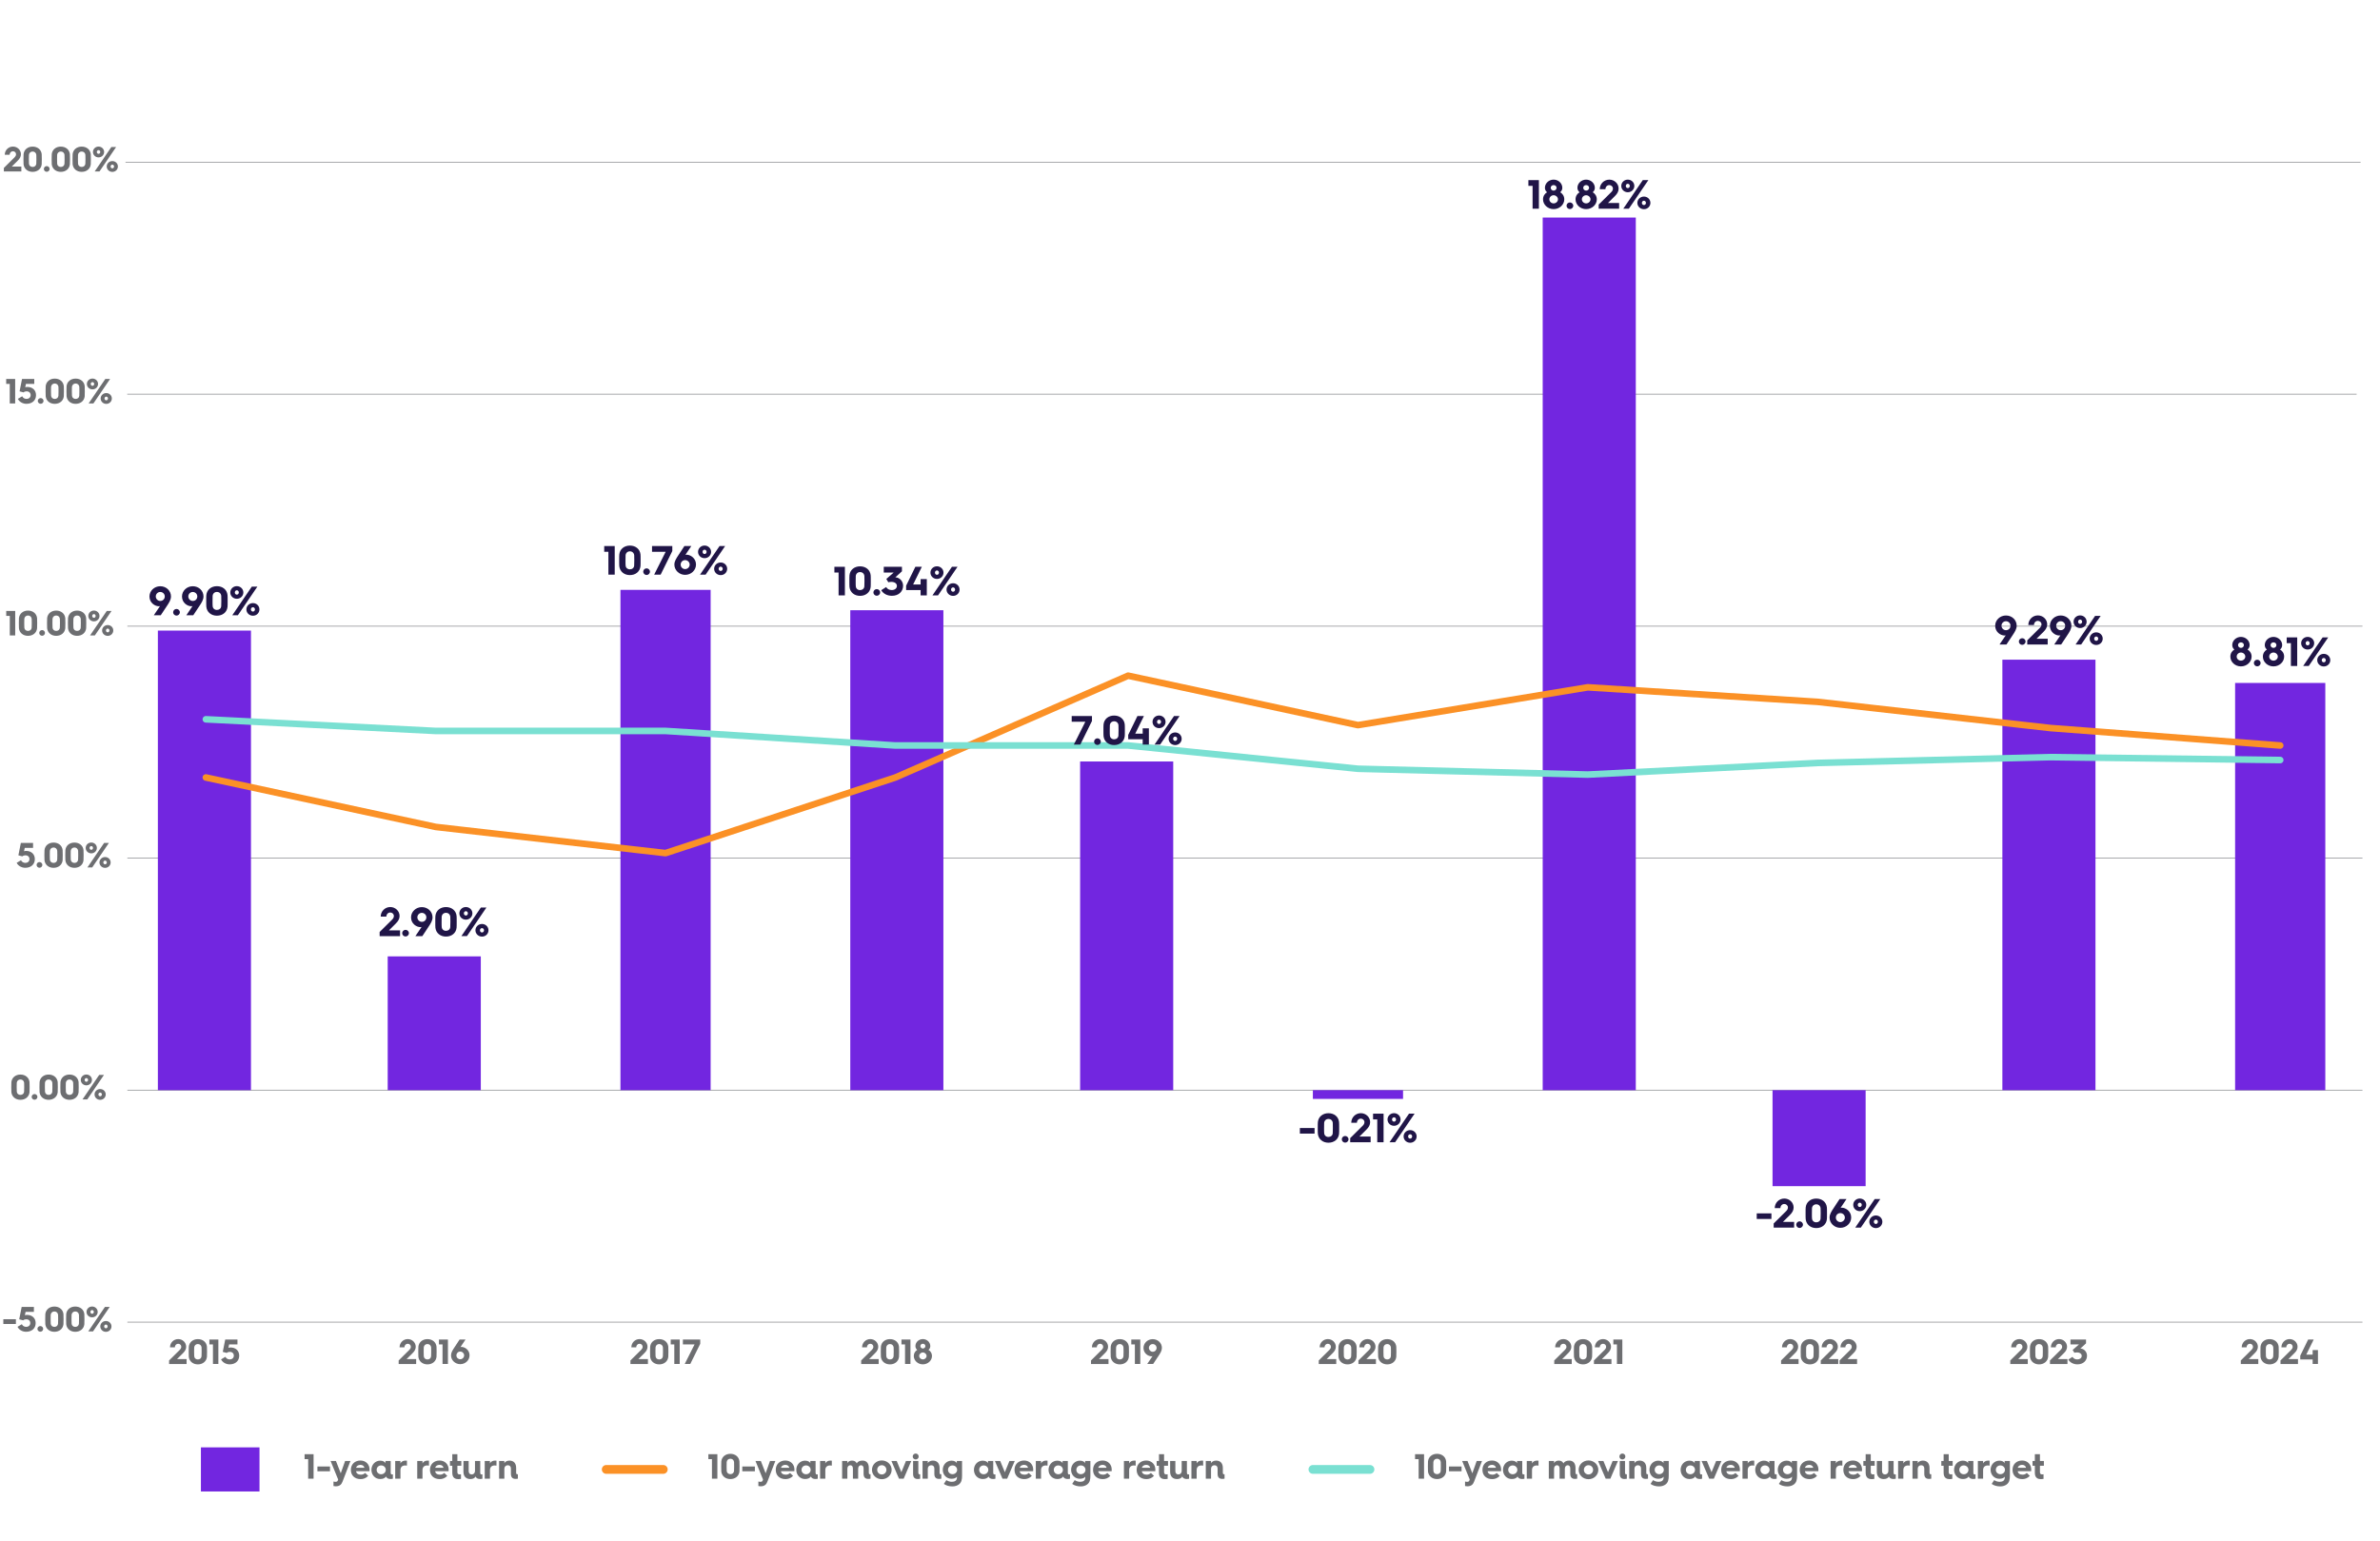 <?xml version="1.0" encoding="UTF-8"?><svg id="a" xmlns="http://www.w3.org/2000/svg" width="812.487" height="526.03" viewBox="0 0 812.487 526.03"><path d="M105.205,498.209h-1.224v-1.679h3.07v8.359h-1.847v-6.681Z" style="fill:#6d6e71;"/><path d="M108.361,500.727h4.293v1.632h-4.293v-1.632Z" style="fill:#6d6e71;"/><path d="M114.576,505.957c.24,0,.384-.036.516-.132.107-.072.204-.216.252-.384l.096-.264-2.578-6.333h1.822l1.644,4.198,1.487-4.198h1.822l-2.686,7.005c-.18.455-.385.839-.695,1.115-.42.371-.973.527-1.619.527-.301,0-.576-.036-.792-.084v-1.547c.216.071.503.096.731.096Z" style="fill:#6d6e71;"/><path d="M119.785,501.855c0-1.931,1.391-3.166,3.273-3.166,1.871,0,3.107,1.367,3.107,3.07,0,0,0,.3-.024.575h-4.569c.035.72.66,1.188,1.607,1.188.623,0,1.055-.192,1.475-.588l1.043.995c-.803.828-1.679,1.104-2.602,1.104-1.967,0-3.311-1.235-3.311-3.13v-.048ZM124.367,501.172c0-.552-.588-1.008-1.309-1.008-.779,0-1.414.444-1.463,1.008h2.771Z" style="fill:#6d6e71;"/><path d="M129.791,498.737c.924,0,1.631.371,1.799.899v-.792h1.787v3.922c0,.492.133.672.443.672.084,0,.217-.012.301-.024v1.487c-.18.061-.516.097-.804.097-.323,0-.684-.049-.983-.217-.191-.119-.432-.312-.54-.647-.348.516-.947.876-2.003.876-1.715,0-2.998-1.38-2.998-3.143,0-1.739,1.283-3.13,2.998-3.13ZM130.115,503.379c.875,0,1.583-.66,1.583-1.512s-.708-1.511-1.583-1.511c-.863,0-1.535.659-1.535,1.511s.672,1.512,1.535,1.512Z" style="fill:#6d6e71;"/><path d="M134.916,498.844h1.787v.828c.276-.612.924-.96,1.752-.96.168,0,.371.024.467.036v1.679c-.168-.035-.371-.06-.6-.06-1.02,0-1.619.588-1.619,1.571v2.95h-1.787v-6.045Z" style="fill:#6d6e71;"/><path d="M142.441,498.844h1.787v.828c.275-.612.923-.96,1.75-.96.168,0,.373.024.469.036v1.679c-.168-.035-.372-.06-.6-.06-1.02,0-1.619.588-1.619,1.571v2.95h-1.787v-6.045Z" style="fill:#6d6e71;"/><path d="M146.785,501.855c0-1.931,1.391-3.166,3.273-3.166,1.871,0,3.107,1.367,3.107,3.07,0,0,0,.3-.024.575h-4.569c.035.72.66,1.188,1.607,1.188.623,0,1.055-.192,1.475-.588l1.043.995c-.803.828-1.679,1.104-2.602,1.104-1.967,0-3.311-1.235-3.311-3.13v-.048ZM151.367,501.172c0-.552-.588-1.008-1.309-1.008-.779,0-1.414.444-1.463,1.008h2.771Z" style="fill:#6d6e71;"/><path d="M154.404,500.464h-.791v-1.619h.791v-2.314h1.739v2.314h1.343v1.619h-1.343v2.159c0,.588.239.804.768.804.132,0,.3-.024.456-.048v1.583c-.204.048-.54.084-.876.084-.888,0-2.087-.265-2.087-2.159v-2.423Z" style="fill:#6d6e71;"/><path d="M158.209,498.844h1.787v3.454c0,.696.359,1.14,1.043,1.14.647,0,1.115-.492,1.115-1.199v-3.395h1.787v3.922c0,.492.132.672.443.672.084,0,.217-.012.301-.024v1.487c-.18.061-.516.097-.805.097-.323,0-.684-.049-.982-.217-.192-.119-.432-.312-.54-.647-.264.516-.839.888-1.774.888-1.523,0-2.375-.947-2.375-2.507v-3.67Z" style="fill:#6d6e71;"/><path d="M165.481,498.844h1.787v.828c.276-.612.924-.96,1.752-.96.168,0,.371.024.467.036v1.679c-.168-.035-.371-.06-.6-.06-1.02,0-1.619.588-1.619,1.571v2.95h-1.787v-6.045Z" style="fill:#6d6e71;"/><path d="M170.389,498.844h1.787v.756c.252-.527.912-.888,1.738-.888,1.477,0,2.291.947,2.291,2.507v1.523c0,.443.084.636.396.636.072,0,.168-.013.191-.013v1.512c-.06.023-.312.084-.779.084-.959,0-1.596-.456-1.596-1.728v-1.799c0-.695-.371-1.14-1.078-1.14-.672,0-1.164.492-1.164,1.199v3.395h-1.787v-6.045Z" style="fill:#6d6e71;"/><rect x="68.586" y="494.195" width="20" height="15.059" style="fill:#7226e0;"/><path d="M243.05,498.209h-1.223v-1.679h3.07v8.359h-1.848v-6.681Z" style="fill:#6d6e71;"/><path d="M246.207,500.704c0-.983,0-1.355.036-1.739.167-1.535,1.415-2.566,3.094-2.566s2.927,1.031,3.095,2.566c.036.384.036.756.036,1.739s0,1.367-.036,1.751c-.168,1.535-1.416,2.566-3.095,2.566s-2.914-1.031-3.094-2.566c-.036-.384-.036-.768-.036-1.751ZM249.337,503.342c.684,0,1.199-.432,1.247-1.092.024-.288.036-.707.036-1.547s0-1.199-.023-1.487c-.072-.684-.576-1.14-1.26-1.14s-1.188.456-1.259,1.14c-.024.288-.024.647-.024,1.487s0,1.259.036,1.547c.06.66.563,1.092,1.247,1.092Z" style="fill:#6d6e71;"/><path d="M253.406,500.727h4.294v1.632h-4.294v-1.632Z" style="fill:#6d6e71;"/><path d="M259.622,505.957c.239,0,.384-.036.516-.132.107-.072.204-.216.252-.384l.096-.264-2.579-6.333h1.823l1.644,4.198,1.487-4.198h1.822l-2.687,7.005c-.18.455-.384.839-.695,1.115-.42.371-.972.527-1.619.527-.3,0-.575-.036-.791-.084v-1.547c.216.071.503.096.731.096Z" style="fill:#6d6e71;"/><path d="M264.83,501.855c0-1.931,1.392-3.166,3.274-3.166,1.871,0,3.106,1.367,3.106,3.07,0,0,0,.3-.024.575h-4.569c.036.72.659,1.188,1.607,1.188.623,0,1.055-.192,1.475-.588l1.044.995c-.804.828-1.68,1.104-2.603,1.104-1.967,0-3.311-1.235-3.311-3.13v-.048ZM269.412,501.172c0-.552-.588-1.008-1.308-1.008-.779,0-1.415.444-1.463,1.008h2.771Z" style="fill:#6d6e71;"/><path d="M274.837,498.737c.924,0,1.631.371,1.799.899v-.792h1.787v3.922c0,.492.132.672.443.672.084,0,.216-.012.3-.024v1.487c-.18.061-.516.097-.803.097-.324,0-.684-.049-.983-.217-.192-.119-.433-.312-.54-.647-.348.516-.947.876-2.003.876-1.715,0-2.998-1.38-2.998-3.143,0-1.739,1.283-3.13,2.998-3.13ZM275.161,503.379c.875,0,1.583-.66,1.583-1.512s-.708-1.511-1.583-1.511c-.864,0-1.535.659-1.535,1.511s.671,1.512,1.535,1.512Z" style="fill:#6d6e71;"/><path d="M279.962,498.844h1.787v.828c.276-.612.924-.96,1.751-.96.168,0,.372.024.468.036v1.679c-.168-.035-.371-.06-.6-.06-1.02,0-1.619.588-1.619,1.571v2.95h-1.787v-6.045Z" style="fill:#6d6e71;"/><path d="M287.486,498.844h1.787v.756c.228-.527.827-.888,1.571-.888.827,0,1.367.336,1.643.96.396-.756,1.151-.96,1.991-.96,1.367,0,2.123.947,2.123,2.507v1.523c0,.443.071.636.396.636.072,0,.155-.013.18-.013v1.512c-.036.012-.3.084-.768.084-.947,0-1.595-.456-1.595-1.728v-1.799c0-.695-.3-1.14-.876-1.14s-.983.492-.983,1.199v3.395h-1.787v-3.454c0-.695-.312-1.14-.899-1.14-.575,0-.995.492-.995,1.199v3.395h-1.787v-6.045Z" style="fill:#6d6e71;"/><path d="M301.032,498.665c1.859,0,3.358,1.415,3.358,3.202s-1.499,3.202-3.358,3.202c-1.871,0-3.357-1.415-3.357-3.202s1.486-3.202,3.357-3.202ZM301.032,503.45c.876,0,1.571-.695,1.571-1.583,0-.875-.695-1.583-1.571-1.583-.887,0-1.57.708-1.57,1.583,0,.888.684,1.583,1.57,1.583Z" style="fill:#6d6e71;"/><path d="M304.311,498.844h1.811l1.583,3.838,1.571-3.838h1.812l-2.591,6.045h-1.595l-2.591-6.045Z" style="fill:#6d6e71;"/><path d="M311.582,497.322c0-.576.468-1.02,1.02-1.02.563,0,1.02.443,1.02,1.02,0,.563-.456,1.007-1.02,1.007-.552,0-1.02-.443-1.02-1.007ZM311.714,498.844h1.787v3.922c0,.432.096.636.408.636.071,0,.191-.012.216-.023v1.522c-.061.024-.336.097-.828.097-.959,0-1.583-.456-1.583-1.703v-4.45Z" style="fill:#6d6e71;"/><path d="M314.942,498.844h1.787v.756c.252-.527.911-.888,1.738-.888,1.476,0,2.291.947,2.291,2.507v1.523c0,.443.084.636.396.636.072,0,.168-.013.192-.013v1.512c-.06.023-.312.084-.779.084-.96,0-1.596-.456-1.596-1.728v-1.799c0-.695-.371-1.14-1.079-1.14-.672,0-1.163.492-1.163,1.199v3.395h-1.787v-6.045Z" style="fill:#6d6e71;"/><path d="M324.925,505.957c.491,0,.936-.107,1.235-.312.468-.324.527-.864.527-1.319v-.132c-.252.42-.947.731-1.847.731-1.715,0-2.998-1.344-2.998-3.059,0-1.739,1.283-3.13,2.998-3.13.923,0,1.631.371,1.799.899v-.792h1.787v5.037c0,1.248-.168,2.255-1.056,2.951-.552.432-1.343.695-2.194.695-1.163,0-2.135-.264-2.963-.852l.852-1.295c.552.348,1.151.575,1.859.575ZM325.164,503.354c.876,0,1.583-.647,1.583-1.487,0-.852-.707-1.511-1.583-1.511-.863,0-1.534.659-1.534,1.511,0,.84.671,1.487,1.534,1.487Z" style="fill:#6d6e71;"/><path d="M335.484,498.737c.924,0,1.631.371,1.799.899v-.792h1.787v3.922c0,.492.132.672.444.672.084,0,.216-.012.3-.024v1.487c-.181.061-.516.097-.804.097-.324,0-.684-.049-.983-.217-.192-.119-.432-.312-.54-.647-.348.516-.947.876-2.003.876-1.715,0-2.998-1.38-2.998-3.143,0-1.739,1.283-3.13,2.998-3.13ZM335.809,503.379c.875,0,1.583-.66,1.583-1.512s-.708-1.511-1.583-1.511c-.863,0-1.535.659-1.535,1.511s.672,1.512,1.535,1.512Z" style="fill:#6d6e71;"/><path d="M339.639,498.844h1.811l1.583,3.838,1.571-3.838h1.811l-2.59,6.045h-1.596l-2.59-6.045Z" style="fill:#6d6e71;"/><path d="M346.334,501.855c0-1.931,1.392-3.166,3.274-3.166,1.871,0,3.105,1.367,3.105,3.07,0,0,0,.3-.023.575h-4.569c.036.72.659,1.188,1.606,1.188.624,0,1.056-.192,1.476-.588l1.044.995c-.804.828-1.68,1.104-2.604,1.104-1.967,0-3.31-1.235-3.31-3.13v-.048ZM350.915,501.172c0-.552-.587-1.008-1.307-1.008-.78,0-1.416.444-1.464,1.008h2.771Z" style="fill:#6d6e71;"/><path d="M353.606,498.844h1.787v.828c.275-.612.924-.96,1.751-.96.168,0,.372.024.468.036v1.679c-.168-.035-.372-.06-.6-.06-1.02,0-1.619.588-1.619,1.571v2.95h-1.787v-6.045Z" style="fill:#6d6e71;"/><path d="M360.948,498.737c.924,0,1.631.371,1.799.899v-.792h1.787v3.922c0,.492.132.672.444.672.084,0,.216-.012.3-.024v1.487c-.18.061-.516.097-.804.097-.324,0-.684-.049-.983-.217-.192-.119-.432-.312-.54-.647-.348.516-.947.876-2.003.876-1.715,0-2.998-1.38-2.998-3.143,0-1.739,1.283-3.13,2.998-3.13ZM361.273,503.379c.875,0,1.583-.66,1.583-1.512s-.708-1.511-1.583-1.511c-.863,0-1.535.659-1.535,1.511s.672,1.512,1.535,1.512Z" style="fill:#6d6e71;"/><path d="M368.736,505.957c.492,0,.936-.107,1.235-.312.468-.324.527-.864.527-1.319v-.132c-.251.42-.947.731-1.847.731-1.715,0-2.998-1.344-2.998-3.059,0-1.739,1.283-3.13,2.998-3.13.924,0,1.631.371,1.799.899v-.792h1.787v5.037c0,1.248-.168,2.255-1.055,2.951-.552.432-1.344.695-2.195.695-1.163,0-2.135-.264-2.962-.852l.852-1.295c.551.348,1.151.575,1.858.575ZM368.977,503.354c.875,0,1.583-.647,1.583-1.487,0-.852-.708-1.511-1.583-1.511-.863,0-1.535.659-1.535,1.511,0,.84.672,1.487,1.535,1.487Z" style="fill:#6d6e71;"/><path d="M373.143,501.855c0-1.931,1.392-3.166,3.274-3.166,1.871,0,3.105,1.367,3.105,3.07,0,0,0,.3-.023.575h-4.569c.036.72.659,1.188,1.606,1.188.624,0,1.056-.192,1.476-.588l1.044.995c-.804.828-1.68,1.104-2.604,1.104-1.967,0-3.31-1.235-3.31-3.13v-.048ZM377.724,501.172c0-.552-.587-1.008-1.307-1.008-.78,0-1.416.444-1.464,1.008h2.771Z" style="fill:#6d6e71;"/><path d="M383.69,498.844h1.787v.828c.275-.612.924-.96,1.751-.96.168,0,.372.024.468.036v1.679c-.168-.035-.372-.06-.6-.06-1.02,0-1.619.588-1.619,1.571v2.95h-1.787v-6.045Z" style="fill:#6d6e71;"/><path d="M388.034,501.855c0-1.931,1.391-3.166,3.274-3.166,1.871,0,3.106,1.367,3.106,3.07,0,0,0,.3-.024.575h-4.569c.036.72.659,1.188,1.606,1.188.624,0,1.056-.192,1.476-.588l1.044.995c-.804.828-1.68,1.104-2.603,1.104-1.968,0-3.311-1.235-3.311-3.13v-.048ZM392.615,501.172c0-.552-.587-1.008-1.307-1.008-.78,0-1.416.444-1.464,1.008h2.771Z" style="fill:#6d6e71;"/><path d="M395.653,500.464h-.791v-1.619h.791v-2.314h1.739v2.314h1.343v1.619h-1.343v2.159c0,.588.24.804.768.804.132,0,.3-.024.456-.048v1.583c-.204.048-.54.084-.876.084-.888,0-2.087-.265-2.087-2.159v-2.423Z" style="fill:#6d6e71;"/><path d="M399.458,498.844h1.787v3.454c0,.696.359,1.14,1.043,1.14.647,0,1.115-.492,1.115-1.199v-3.395h1.787v3.922c0,.492.132.672.443.672.084,0,.217-.012.301-.024v1.487c-.181.061-.517.097-.804.097-.324,0-.684-.049-.983-.217-.192-.119-.432-.312-.54-.647-.264.516-.84.888-1.775.888-1.522,0-2.374-.947-2.374-2.507v-3.67Z" style="fill:#6d6e71;"/><path d="M406.73,498.844h1.787v.828c.275-.612.924-.96,1.751-.96.168,0,.372.024.468.036v1.679c-.168-.035-.372-.06-.6-.06-1.02,0-1.619.588-1.619,1.571v2.95h-1.787v-6.045Z" style="fill:#6d6e71;"/><path d="M411.638,498.844h1.787v.756c.252-.527.911-.888,1.739-.888,1.475,0,2.29.947,2.29,2.507v1.523c0,.443.084.636.396.636.071,0,.168-.013.191-.013v1.512c-.06.023-.312.084-.779.084-.96,0-1.595-.456-1.595-1.728v-1.799c0-.695-.372-1.14-1.08-1.14-.671,0-1.163.492-1.163,1.199v3.395h-1.787v-6.045Z" style="fill:#6d6e71;"/><line x1="206.953" y1="501.725" x2="226.431" y2="501.725" style="fill:none; stroke:#fb9126; stroke-linecap:round; stroke-miterlimit:10; stroke-width:3px;"/><path d="M484.299,498.209h-1.223v-1.679h3.07v8.359h-1.848v-6.681Z" style="fill:#6d6e71;"/><path d="M487.456,500.704c0-.983,0-1.355.036-1.739.168-1.535,1.415-2.566,3.094-2.566s2.927,1.031,3.095,2.566c.036.384.036.756.036,1.739s0,1.367-.036,1.751c-.168,1.535-1.415,2.566-3.095,2.566s-2.914-1.031-3.094-2.566c-.036-.384-.036-.768-.036-1.751ZM490.586,503.342c.684,0,1.199-.432,1.247-1.092.024-.288.036-.707.036-1.547s0-1.199-.023-1.487c-.072-.684-.576-1.14-1.26-1.14s-1.188.456-1.259,1.14c-.024.288-.024.647-.024,1.487s0,1.259.036,1.547c.06.66.563,1.092,1.247,1.092Z" style="fill:#6d6e71;"/><path d="M494.655,500.727h4.294v1.632h-4.294v-1.632Z" style="fill:#6d6e71;"/><path d="M500.871,505.957c.239,0,.384-.036.516-.132.107-.072.204-.216.252-.384l.096-.264-2.578-6.333h1.822l1.644,4.198,1.487-4.198h1.822l-2.687,7.005c-.18.455-.384.839-.695,1.115-.42.371-.972.527-1.619.527-.3,0-.575-.036-.791-.084v-1.547c.216.071.503.096.731.096Z" style="fill:#6d6e71;"/><path d="M506.079,501.855c0-1.931,1.392-3.166,3.274-3.166,1.871,0,3.106,1.367,3.106,3.07,0,0,0,.3-.024.575h-4.569c.036.72.66,1.188,1.607,1.188.623,0,1.055-.192,1.475-.588l1.044.995c-.804.828-1.68,1.104-2.603,1.104-1.967,0-3.311-1.235-3.311-3.13v-.048ZM510.661,501.172c0-.552-.588-1.008-1.308-1.008-.779,0-1.415.444-1.463,1.008h2.771Z" style="fill:#6d6e71;"/><path d="M516.086,498.737c.924,0,1.631.371,1.799.899v-.792h1.787v3.922c0,.492.132.672.443.672.084,0,.217-.012.3-.024v1.487c-.18.061-.516.097-.803.097-.324,0-.684-.049-.983-.217-.192-.119-.433-.312-.54-.647-.348.516-.947.876-2.003.876-1.715,0-2.998-1.38-2.998-3.143,0-1.739,1.283-3.13,2.998-3.13ZM516.41,503.379c.875,0,1.583-.66,1.583-1.512s-.708-1.511-1.583-1.511c-.864,0-1.535.659-1.535,1.511s.671,1.512,1.535,1.512Z" style="fill:#6d6e71;"/><path d="M521.211,498.844h1.787v.828c.276-.612.924-.96,1.751-.96.168,0,.372.024.468.036v1.679c-.168-.035-.371-.06-.6-.06-1.02,0-1.619.588-1.619,1.571v2.95h-1.787v-6.045Z" style="fill:#6d6e71;"/><path d="M528.735,498.844h1.787v.756c.228-.527.827-.888,1.571-.888.827,0,1.367.336,1.643.96.396-.756,1.151-.96,1.991-.96,1.367,0,2.123.947,2.123,2.507v1.523c0,.443.071.636.396.636.072,0,.156-.013.18-.013v1.512c-.036.012-.3.084-.768.084-.947,0-1.595-.456-1.595-1.728v-1.799c0-.695-.3-1.14-.876-1.14s-.983.492-.983,1.199v3.395h-1.787v-3.454c0-.695-.312-1.14-.899-1.14-.575,0-.995.492-.995,1.199v3.395h-1.787v-6.045Z" style="fill:#6d6e71;"/><path d="M542.281,498.665c1.859,0,3.358,1.415,3.358,3.202s-1.499,3.202-3.358,3.202c-1.87,0-3.357-1.415-3.357-3.202s1.487-3.202,3.357-3.202ZM542.281,503.45c.876,0,1.571-.695,1.571-1.583,0-.875-.695-1.583-1.571-1.583-.887,0-1.57.708-1.57,1.583,0,.888.684,1.583,1.57,1.583Z" style="fill:#6d6e71;"/><path d="M545.56,498.844h1.812l1.583,3.838,1.571-3.838h1.811l-2.591,6.045h-1.595l-2.591-6.045Z" style="fill:#6d6e71;"/><path d="M552.831,497.322c0-.576.468-1.02,1.02-1.02.563,0,1.02.443,1.02,1.02,0,.563-.456,1.007-1.02,1.007-.552,0-1.02-.443-1.02-1.007ZM552.963,498.844h1.787v3.922c0,.432.096.636.408.636.071,0,.191-.012.216-.023v1.522c-.061.024-.336.097-.828.097-.959,0-1.583-.456-1.583-1.703v-4.45Z" style="fill:#6d6e71;"/><path d="M556.191,498.844h1.787v.756c.252-.527.911-.888,1.739-.888,1.475,0,2.29.947,2.29,2.507v1.523c0,.443.084.636.396.636.071,0,.167-.013.191-.013v1.512c-.06.023-.312.084-.779.084-.96,0-1.596-.456-1.596-1.728v-1.799c0-.695-.371-1.14-1.079-1.14-.672,0-1.163.492-1.163,1.199v3.395h-1.787v-6.045Z" style="fill:#6d6e71;"/><path d="M566.174,505.957c.492,0,.936-.107,1.235-.312.468-.324.527-.864.527-1.319v-.132c-.251.42-.947.731-1.847.731-1.715,0-2.998-1.344-2.998-3.059,0-1.739,1.283-3.13,2.998-3.13.924,0,1.631.371,1.799.899v-.792h1.787v5.037c0,1.248-.168,2.255-1.055,2.951-.552.432-1.344.695-2.195.695-1.163,0-2.135-.264-2.963-.852l.852-1.295c.552.348,1.151.575,1.859.575ZM566.414,503.354c.875,0,1.583-.647,1.583-1.487,0-.852-.708-1.511-1.583-1.511-.864,0-1.535.659-1.535,1.511,0,.84.671,1.487,1.535,1.487Z" style="fill:#6d6e71;"/><path d="M576.733,498.737c.924,0,1.631.371,1.799.899v-.792h1.787v3.922c0,.492.132.672.444.672.084,0,.216-.012.3-.024v1.487c-.18.061-.516.097-.804.097-.324,0-.684-.049-.983-.217-.192-.119-.432-.312-.54-.647-.348.516-.947.876-2.003.876-1.715,0-2.998-1.38-2.998-3.143,0-1.739,1.283-3.13,2.998-3.13ZM577.058,503.379c.875,0,1.583-.66,1.583-1.512s-.708-1.511-1.583-1.511c-.863,0-1.535.659-1.535,1.511s.672,1.512,1.535,1.512Z" style="fill:#6d6e71;"/><path d="M580.888,498.844h1.811l1.583,3.838,1.571-3.838h1.811l-2.59,6.045h-1.596l-2.59-6.045Z" style="fill:#6d6e71;"/><path d="M587.584,501.855c0-1.931,1.392-3.166,3.274-3.166,1.871,0,3.105,1.367,3.105,3.07,0,0,0,.3-.023.575h-4.569c.036.72.659,1.188,1.606,1.188.624,0,1.056-.192,1.476-.588l1.044.995c-.804.828-1.68,1.104-2.604,1.104-1.967,0-3.31-1.235-3.31-3.13v-.048ZM592.165,501.172c0-.552-.587-1.008-1.307-1.008-.78,0-1.416.444-1.464,1.008h2.771Z" style="fill:#6d6e71;"/><path d="M594.856,498.844h1.787v.828c.275-.612.924-.96,1.751-.96.168,0,.372.024.468.036v1.679c-.168-.035-.372-.06-.6-.06-1.02,0-1.619.588-1.619,1.571v2.95h-1.787v-6.045Z" style="fill:#6d6e71;"/><path d="M602.197,498.737c.924,0,1.631.371,1.799.899v-.792h1.787v3.922c0,.492.132.672.444.672.084,0,.216-.012.3-.024v1.487c-.181.061-.516.097-.804.097-.324,0-.684-.049-.983-.217-.192-.119-.432-.312-.54-.647-.348.516-.947.876-2.003.876-1.715,0-2.998-1.38-2.998-3.143,0-1.739,1.283-3.13,2.998-3.13ZM602.522,503.379c.875,0,1.583-.66,1.583-1.512s-.708-1.511-1.583-1.511c-.863,0-1.535.659-1.535,1.511s.672,1.512,1.535,1.512Z" style="fill:#6d6e71;"/><path d="M609.985,505.957c.492,0,.936-.107,1.235-.312.468-.324.528-.864.528-1.319v-.132c-.252.42-.948.731-1.848.731-1.715,0-2.998-1.344-2.998-3.059,0-1.739,1.283-3.13,2.998-3.13.924,0,1.631.371,1.799.899v-.792h1.787v5.037c0,1.248-.168,2.255-1.055,2.951-.552.432-1.344.695-2.195.695-1.163,0-2.135-.264-2.962-.852l.852-1.295c.552.348,1.151.575,1.858.575ZM610.226,503.354c.875,0,1.583-.647,1.583-1.487,0-.852-.708-1.511-1.583-1.511-.863,0-1.535.659-1.535,1.511,0,.84.672,1.487,1.535,1.487Z" style="fill:#6d6e71;"/><path d="M614.392,501.855c0-1.931,1.391-3.166,3.274-3.166,1.871,0,3.106,1.367,3.106,3.07,0,0,0,.3-.024.575h-4.569c.036.72.659,1.188,1.606,1.188.624,0,1.056-.192,1.476-.588l1.044.995c-.804.828-1.68,1.104-2.603,1.104-1.968,0-3.311-1.235-3.311-3.13v-.048ZM618.973,501.172c0-.552-.587-1.008-1.307-1.008-.78,0-1.416.444-1.464,1.008h2.771Z" style="fill:#6d6e71;"/><path d="M624.94,498.844h1.787v.828c.275-.612.924-.96,1.751-.96.168,0,.372.024.468.036v1.679c-.168-.035-.372-.06-.6-.06-1.02,0-1.619.588-1.619,1.571v2.95h-1.787v-6.045Z" style="fill:#6d6e71;"/><path d="M629.284,501.855c0-1.931,1.391-3.166,3.274-3.166,1.871,0,3.106,1.367,3.106,3.07,0,0,0,.3-.024.575h-4.569c.036.72.659,1.188,1.606,1.188.624,0,1.056-.192,1.476-.588l1.044.995c-.804.828-1.68,1.104-2.603,1.104-1.968,0-3.311-1.235-3.311-3.13v-.048ZM633.865,501.172c0-.552-.587-1.008-1.307-1.008-.78,0-1.416.444-1.464,1.008h2.771Z" style="fill:#6d6e71;"/><path d="M636.903,500.464h-.791v-1.619h.791v-2.314h1.739v2.314h1.343v1.619h-1.343v2.159c0,.588.24.804.768.804.132,0,.3-.024.456-.048v1.583c-.204.048-.54.084-.876.084-.888,0-2.087-.265-2.087-2.159v-2.423Z" style="fill:#6d6e71;"/><path d="M640.708,498.844h1.787v3.454c0,.696.359,1.14,1.043,1.14.647,0,1.115-.492,1.115-1.199v-3.395h1.787v3.922c0,.492.132.672.443.672.084,0,.217-.012.301-.024v1.487c-.181.061-.517.097-.804.097-.324,0-.684-.049-.983-.217-.192-.119-.432-.312-.54-.647-.264.516-.84.888-1.775.888-1.522,0-2.374-.947-2.374-2.507v-3.67Z" style="fill:#6d6e71;"/><path d="M647.98,498.844h1.787v.828c.275-.612.924-.96,1.751-.96.168,0,.372.024.468.036v1.679c-.168-.035-.372-.06-.6-.06-1.02,0-1.619.588-1.619,1.571v2.95h-1.787v-6.045Z" style="fill:#6d6e71;"/><path d="M652.888,498.844h1.787v.756c.252-.527.911-.888,1.739-.888,1.475,0,2.29.947,2.29,2.507v1.523c0,.443.084.636.396.636.071,0,.168-.013.191-.013v1.512c-.06.023-.312.084-.779.084-.96,0-1.595-.456-1.595-1.728v-1.799c0-.695-.372-1.14-1.08-1.14-.671,0-1.163.492-1.163,1.199v3.395h-1.787v-6.045Z" style="fill:#6d6e71;"/><path d="M663.519,500.464h-.791v-1.619h.791v-2.314h1.739v2.314h1.343v1.619h-1.343v2.159c0,.588.24.804.768.804.132,0,.3-.024.456-.048v1.583c-.204.048-.54.084-.876.084-.888,0-2.087-.265-2.087-2.159v-2.423Z" style="fill:#6d6e71;"/><path d="M670.082,498.737c.924,0,1.631.371,1.799.899v-.792h1.787v3.922c0,.492.132.672.444.672.084,0,.216-.012.3-.024v1.487c-.181.061-.516.097-.804.097-.324,0-.684-.049-.983-.217-.192-.119-.432-.312-.54-.647-.348.516-.947.876-2.003.876-1.715,0-2.998-1.38-2.998-3.143,0-1.739,1.283-3.13,2.998-3.13ZM670.406,503.379c.875,0,1.583-.66,1.583-1.512s-.708-1.511-1.583-1.511c-.863,0-1.535.659-1.535,1.511s.672,1.512,1.535,1.512Z" style="fill:#6d6e71;"/><path d="M675.207,498.844h1.787v.828c.275-.612.924-.96,1.751-.96.168,0,.372.024.468.036v1.679c-.168-.035-.372-.06-.6-.06-1.02,0-1.619.588-1.619,1.571v2.95h-1.787v-6.045Z" style="fill:#6d6e71;"/><path d="M682.634,505.957c.492,0,.936-.107,1.235-.312.468-.324.528-.864.528-1.319v-.132c-.252.42-.948.731-1.848.731-1.715,0-2.998-1.344-2.998-3.059,0-1.739,1.283-3.13,2.998-3.13.924,0,1.631.371,1.799.899v-.792h1.787v5.037c0,1.248-.168,2.255-1.055,2.951-.552.432-1.344.695-2.195.695-1.163,0-2.135-.264-2.962-.852l.852-1.295c.552.348,1.151.575,1.858.575ZM682.874,503.354c.875,0,1.583-.647,1.583-1.487,0-.852-.708-1.511-1.583-1.511-.863,0-1.535.659-1.535,1.511,0,.84.672,1.487,1.535,1.487Z" style="fill:#6d6e71;"/><path d="M687.04,501.855c0-1.931,1.391-3.166,3.274-3.166,1.871,0,3.106,1.367,3.106,3.07,0,0,0,.3-.024.575h-4.569c.036.72.659,1.188,1.606,1.188.624,0,1.056-.192,1.476-.588l1.044.995c-.804.828-1.68,1.104-2.603,1.104-1.968,0-3.311-1.235-3.311-3.13v-.048ZM691.621,501.172c0-.552-.587-1.008-1.307-1.008-.78,0-1.416.444-1.464,1.008h2.771Z" style="fill:#6d6e71;"/><path d="M694.659,500.464h-.791v-1.619h.791v-2.314h1.739v2.314h1.343v1.619h-1.343v2.159c0,.588.24.804.768.804.132,0,.3-.024.456-.048v1.583c-.204.048-.54.084-.876.084-.888,0-2.087-.265-2.087-2.159v-2.423Z" style="fill:#6d6e71;"/><line x1="448.202" y1="501.725" x2="467.68" y2="501.725" style="fill:none; stroke:#7ae0d2; stroke-linecap:round; stroke-miterlimit:10; stroke-width:3px;"/><line x1="43.438" y1="134.595" x2="804.501" y2="134.595" style="fill:none; stroke:#929497; stroke-linejoin:round; stroke-width:.26px;"/><line x1="43.485" y1="213.806" x2="806.496" y2="213.806" style="fill:none; stroke:#929497; stroke-linejoin:round; stroke-width:.26px;"/><line x1="43.485" y1="293.016" x2="806.496" y2="293.016" style="fill:none; stroke:#929497; stroke-linejoin:round; stroke-width:.26px;"/><line x1="43.485" y1="372.227" x2="806.496" y2="372.227" style="fill:none; stroke:#929497; stroke-linejoin:round; stroke-width:.26px;"/><line x1="806.496" y1="451.438" x2="43.485" y2="451.438" style="fill:none; stroke:#929497; stroke-linejoin:round; stroke-width:.26px;"/><path d="M3.852,371.207c0-.983,0-1.355.036-1.739.168-1.535,1.415-2.566,3.095-2.566s2.926,1.031,3.094,2.566c.036.384.036.756.036,1.739s0,1.367-.036,1.751c-.168,1.535-1.415,2.566-3.094,2.566s-2.915-1.031-3.095-2.566c-.036-.384-.036-.768-.036-1.751ZM6.982,373.845c.684,0,1.199-.432,1.246-1.091.024-.288.037-.708.037-1.547s0-1.2-.024-1.487c-.072-.684-.575-1.14-1.259-1.14s-1.188.456-1.26,1.14c-.023.288-.023.647-.023,1.487s0,1.259.035,1.547c.061.66.564,1.091,1.248,1.091Z" style="fill:#6d6e71;"/><path d="M11.795,373.557c.527,0,.983.432.983.972s-.456.971-.983.971-.983-.432-.983-.971.456-.972.983-.972Z" style="fill:#6d6e71;"/><path d="M13.475,371.207c0-.983,0-1.355.037-1.739.167-1.535,1.414-2.566,3.094-2.566s2.926,1.031,3.094,2.566c.037.384.037.756.037,1.739s0,1.367-.037,1.751c-.168,1.535-1.415,2.566-3.094,2.566s-2.914-1.031-3.094-2.566c-.037-.384-.037-.768-.037-1.751ZM16.606,373.845c.684,0,1.199-.432,1.247-1.091.024-.288.036-.708.036-1.547s0-1.2-.023-1.487c-.072-.684-.576-1.14-1.26-1.14s-1.188.456-1.26,1.14c-.023.288-.023.647-.023,1.487s0,1.259.035,1.547c.061.66.564,1.091,1.248,1.091Z" style="fill:#6d6e71;"/><path d="M20.604,371.207c0-.983,0-1.355.035-1.739.168-1.535,1.416-2.566,3.095-2.566s2.927,1.031,3.095,2.566c.035.384.035.756.035,1.739s0,1.367-.035,1.751c-.168,1.535-1.416,2.566-3.095,2.566s-2.915-1.031-3.095-2.566c-.035-.384-.035-.768-.035-1.751ZM23.733,373.845c.684,0,1.199-.432,1.247-1.091.023-.288.036-.708.036-1.547s0-1.2-.024-1.487c-.072-.684-.575-1.14-1.259-1.14s-1.188.456-1.259,1.14c-.024.288-.024.647-.024,1.487s0,1.259.036,1.547c.06.66.563,1.091,1.247,1.091Z" style="fill:#6d6e71;"/><path d="M27.575,368.736c0-1.032.852-1.847,1.907-1.847s1.906.815,1.906,1.847-.852,1.847-1.906,1.847-1.907-.815-1.907-1.847ZM33.859,367.033h1.631l-5.696,8.359h-1.632l5.697-8.359ZM30.07,368.736c0-.348-.265-.636-.588-.636-.336,0-.588.288-.588.636,0,.36.252.636.588.636.323,0,.588-.276.588-.636ZM34.195,371.842c1.056,0,1.895.815,1.895,1.847s-.839,1.847-1.895,1.847-1.919-.816-1.919-1.847.864-1.847,1.919-1.847ZM34.195,374.325c.324,0,.588-.276.588-.636,0-.348-.264-.636-.588-.636-.348,0-.6.288-.6.636,0,.36.252.636.6.636Z" style="fill:#6d6e71;"/><path d="M7.175,293.723c.252.54.804.899,1.452.899.851,0,1.427-.516,1.427-1.295,0-.768-.552-1.283-1.38-1.283-.359,0-.791.108-1.043.36l-1.355-.36.84-4.222h4.174v1.679h-2.843l-.239,1.151c.215-.072.467-.108.73-.108,1.775,0,2.951,1.127,2.951,2.806,0,1.775-1.308,2.951-3.262,2.951-1.309,0-2.424-.684-2.939-1.691l1.487-.887Z" style="fill:#6d6e71;"/><path d="M13.475,294.346c.528,0,.984.432.984.972s-.456.971-.984.971-.982-.432-.982-.971.455-.972.982-.972Z" style="fill:#6d6e71;"/><path d="M15.156,291.996c0-.983,0-1.355.035-1.739.168-1.535,1.416-2.566,3.095-2.566s2.927,1.031,3.095,2.566c.035.384.035.756.035,1.739s0,1.367-.035,1.751c-.168,1.535-1.416,2.566-3.095,2.566s-2.915-1.031-3.095-2.566c-.035-.384-.035-.768-.035-1.751ZM18.286,294.634c.684,0,1.199-.432,1.247-1.091.023-.288.036-.708.036-1.547s0-1.2-.024-1.487c-.072-.684-.575-1.14-1.259-1.14s-1.188.456-1.259,1.14c-.024.288-.024.647-.024,1.487s0,1.259.036,1.547c.06.66.563,1.091,1.247,1.091Z" style="fill:#6d6e71;"/><path d="M22.283,291.996c0-.983,0-1.355.037-1.739.167-1.535,1.414-2.566,3.094-2.566s2.926,1.031,3.094,2.566c.037.384.037.756.037,1.739s0,1.367-.037,1.751c-.168,1.535-1.415,2.566-3.094,2.566s-2.914-1.031-3.094-2.566c-.037-.384-.037-.768-.037-1.751ZM25.414,294.634c.684,0,1.199-.432,1.247-1.091.024-.288.036-.708.036-1.547s0-1.2-.023-1.487c-.072-.684-.576-1.14-1.26-1.14s-1.188.456-1.26,1.14c-.023.288-.023.647-.023,1.487s0,1.259.035,1.547c.061.66.564,1.091,1.248,1.091Z" style="fill:#6d6e71;"/><path d="M29.256,289.525c0-1.032.852-1.847,1.906-1.847s1.907.815,1.907,1.847-.852,1.847-1.907,1.847-1.906-.815-1.906-1.847ZM35.539,287.822h1.632l-5.696,8.359h-1.632l5.696-8.359ZM31.75,289.525c0-.348-.264-.636-.588-.636-.336,0-.588.288-.588.636,0,.36.252.636.588.636.324,0,.588-.276.588-.636ZM35.875,292.632c1.057,0,1.896.815,1.896,1.847s-.839,1.847-1.896,1.847-1.918-.816-1.918-1.847.863-1.847,1.918-1.847ZM35.875,295.114c.324,0,.588-.276.588-.636,0-.348-.264-.636-.588-.636-.348,0-.6.288-.6.636,0,.36.252.636.6.636Z" style="fill:#6d6e71;"/><path d="M1.135,450.442h4.293v1.631H1.135v-1.631Z" style="fill:#6d6e71;"/><path d="M7.458,452.145c.251.54.803.899,1.451.899.852,0,1.427-.516,1.427-1.295,0-.768-.552-1.283-1.379-1.283-.36,0-.792.108-1.044.36l-1.355-.36.84-4.222h4.174v1.679h-2.843l-.239,1.151c.216-.072.468-.108.731-.108,1.774,0,2.95,1.127,2.95,2.806,0,1.775-1.308,2.951-3.262,2.951-1.308,0-2.423-.684-2.938-1.691l1.487-.887Z" style="fill:#6d6e71;"/><path d="M13.758,452.768c.527,0,.983.432.983.972s-.456.971-.983.971-.983-.432-.983-.971.455-.972.983-.972Z" style="fill:#6d6e71;"/><path d="M15.439,450.418c0-.983,0-1.355.036-1.739.168-1.535,1.415-2.566,3.094-2.566s2.927,1.031,3.095,2.566c.036.384.036.756.036,1.739s0,1.367-.036,1.751c-.168,1.535-1.415,2.566-3.095,2.566s-2.914-1.031-3.094-2.566c-.036-.384-.036-.768-.036-1.751ZM18.568,453.056c.684,0,1.199-.432,1.247-1.091.024-.288.036-.708.036-1.547s0-1.2-.023-1.487c-.072-.684-.576-1.14-1.26-1.14s-1.188.456-1.259,1.14c-.024.288-.024.647-.024,1.487s0,1.259.036,1.547c.06.66.563,1.091,1.247,1.091Z" style="fill:#6d6e71;"/><path d="M22.566,450.418c0-.983,0-1.355.036-1.739.168-1.535,1.415-2.566,3.094-2.566s2.927,1.031,3.095,2.566c.036.384.036.756.036,1.739s0,1.367-.036,1.751c-.168,1.535-1.415,2.566-3.095,2.566s-2.914-1.031-3.094-2.566c-.036-.384-.036-.768-.036-1.751ZM25.696,453.056c.684,0,1.199-.432,1.247-1.091.024-.288.036-.708.036-1.547s0-1.2-.023-1.487c-.072-.684-.576-1.14-1.26-1.14s-1.188.456-1.259,1.14c-.024.288-.024.647-.024,1.487s0,1.259.036,1.547c.06.66.563,1.091,1.247,1.091Z" style="fill:#6d6e71;"/><path d="M29.538,447.947c0-1.032.852-1.847,1.907-1.847s1.907.815,1.907,1.847-.852,1.847-1.907,1.847-1.907-.815-1.907-1.847ZM35.822,446.244h1.632l-5.697,8.359h-1.631l5.696-8.359ZM32.033,447.947c0-.348-.265-.636-.588-.636-.336,0-.588.288-.588.636,0,.36.252.636.588.636.323,0,.588-.276.588-.636ZM36.158,451.053c1.056,0,1.896.815,1.896,1.847s-.84,1.847-1.896,1.847-1.919-.816-1.919-1.847.864-1.847,1.919-1.847ZM36.158,453.536c.324,0,.588-.276.588-.636,0-.348-.264-.636-.588-.636-.348,0-.6.288-.6.636,0,.36.252.636.6.636Z" style="fill:#6d6e71;"/><path d="M3.347,210.291h-1.223v-1.679h3.07v8.359h-1.848v-6.68Z" style="fill:#6d6e71;"/><path d="M6.432,212.785c0-.983,0-1.355.036-1.739.167-1.535,1.415-2.566,3.094-2.566s2.927,1.031,3.095,2.566c.036.384.036.756.036,1.739s0,1.367-.036,1.751c-.168,1.535-1.416,2.566-3.095,2.566s-2.914-1.031-3.094-2.566c-.036-.384-.036-.768-.036-1.751ZM9.562,215.424c.684,0,1.199-.432,1.247-1.091.024-.288.036-.708.036-1.547s0-1.2-.023-1.487c-.072-.684-.576-1.14-1.26-1.14s-1.188.456-1.259,1.14c-.024.288-.024.647-.024,1.487s0,1.259.036,1.547c.06.66.563,1.091,1.247,1.091Z" style="fill:#6d6e71;"/><path d="M14.375,215.136c.527,0,.983.432.983.972s-.456.971-.983.971-.983-.432-.983-.971.455-.972.983-.972Z" style="fill:#6d6e71;"/><path d="M16.056,212.785c0-.983,0-1.355.036-1.739.167-1.535,1.415-2.566,3.094-2.566s2.927,1.031,3.095,2.566c.036.384.036.756.036,1.739s0,1.367-.036,1.751c-.168,1.535-1.416,2.566-3.095,2.566s-2.914-1.031-3.094-2.566c-.036-.384-.036-.768-.036-1.751ZM19.186,215.424c.684,0,1.199-.432,1.247-1.091.024-.288.036-.708.036-1.547s0-1.2-.023-1.487c-.072-.684-.576-1.14-1.26-1.14s-1.188.456-1.259,1.14c-.024.288-.024.647-.024,1.487s0,1.259.036,1.547c.06.66.563,1.091,1.247,1.091Z" style="fill:#6d6e71;"/><path d="M23.184,212.785c0-.983,0-1.355.036-1.739.167-1.535,1.415-2.566,3.094-2.566s2.927,1.031,3.095,2.566c.036.384.036.756.036,1.739s0,1.367-.036,1.751c-.168,1.535-1.416,2.566-3.095,2.566s-2.914-1.031-3.094-2.566c-.036-.384-.036-.768-.036-1.751ZM26.314,215.424c.684,0,1.199-.432,1.247-1.091.024-.288.036-.708.036-1.547s0-1.2-.023-1.487c-.072-.684-.576-1.14-1.26-1.14s-1.188.456-1.259,1.14c-.024.288-.024.647-.024,1.487s0,1.259.036,1.547c.06.66.563,1.091,1.247,1.091Z" style="fill:#6d6e71;"/><path d="M30.155,210.315c0-1.032.852-1.847,1.906-1.847s1.907.815,1.907,1.847-.852,1.847-1.907,1.847-1.906-.815-1.906-1.847ZM36.44,208.612h1.631l-5.696,8.359h-1.632l5.697-8.359ZM32.649,210.315c0-.348-.264-.636-.588-.636-.336,0-.588.288-.588.636,0,.36.252.636.588.636.324,0,.588-.276.588-.636ZM36.775,213.421c1.056,0,1.895.815,1.895,1.847s-.839,1.847-1.895,1.847-1.919-.816-1.919-1.847.863-1.847,1.919-1.847ZM36.775,215.904c.323,0,.588-.276.588-.636,0-.348-.265-.636-.588-.636-.348,0-.6.288-.6.636,0,.36.252.636.6.636Z" style="fill:#6d6e71;"/><path d="M3.334,131.08h-1.223v-1.679h3.07v8.359h-1.848v-6.68Z" style="fill:#6d6e71;"/><path d="M7.582,135.301c.252.54.804.899,1.451.899.852,0,1.427-.516,1.427-1.295,0-.768-.551-1.283-1.379-1.283-.359,0-.791.108-1.043.36l-1.355-.36.84-4.222h4.173v1.679h-2.842l-.24,1.151c.216-.072.468-.108.731-.108,1.775,0,2.951,1.127,2.951,2.806,0,1.775-1.308,2.951-3.263,2.951-1.308,0-2.423-.684-2.938-1.691l1.487-.887Z" style="fill:#6d6e71;"/><path d="M13.882,135.925c.528,0,.983.432.983.972s-.455.971-.983.971-.983-.432-.983-.971.456-.972.983-.972Z" style="fill:#6d6e71;"/><path d="M15.563,133.574c0-.983,0-1.355.036-1.739.168-1.535,1.415-2.566,3.095-2.566s2.926,1.031,3.094,2.566c.036.384.036.756.036,1.739s0,1.367-.036,1.751c-.168,1.535-1.415,2.566-3.094,2.566s-2.915-1.031-3.095-2.566c-.036-.384-.036-.768-.036-1.751ZM18.693,136.213c.684,0,1.199-.432,1.247-1.091.023-.288.036-.708.036-1.547s0-1.2-.024-1.487c-.072-.684-.575-1.14-1.259-1.14s-1.188.456-1.26,1.14c-.023.288-.023.647-.023,1.487s0,1.259.035,1.547c.061.66.564,1.091,1.248,1.091Z" style="fill:#6d6e71;"/><path d="M22.69,133.574c0-.983,0-1.355.036-1.739.168-1.535,1.415-2.566,3.095-2.566s2.926,1.031,3.094,2.566c.036.384.036.756.036,1.739s0,1.367-.036,1.751c-.168,1.535-1.415,2.566-3.094,2.566s-2.915-1.031-3.095-2.566c-.036-.384-.036-.768-.036-1.751ZM25.821,136.213c.684,0,1.199-.432,1.247-1.091.023-.288.036-.708.036-1.547s0-1.2-.024-1.487c-.072-.684-.575-1.14-1.259-1.14s-1.188.456-1.26,1.14c-.023.288-.023.647-.023,1.487s0,1.259.035,1.547c.061.66.564,1.091,1.248,1.091Z" style="fill:#6d6e71;"/><path d="M29.663,131.104c0-1.032.852-1.847,1.906-1.847s1.907.815,1.907,1.847-.852,1.847-1.907,1.847-1.906-.815-1.906-1.847ZM35.947,129.401h1.631l-5.696,8.359h-1.632l5.697-8.359ZM32.157,131.104c0-.348-.264-.636-.588-.636-.336,0-.588.288-.588.636,0,.36.252.636.588.636.324,0,.588-.276.588-.636ZM36.283,134.21c1.056,0,1.895.815,1.895,1.847s-.839,1.847-1.895,1.847-1.919-.816-1.919-1.847.863-1.847,1.919-1.847ZM36.283,136.693c.323,0,.588-.276.588-.636,0-.348-.265-.636-.588-.636-.348,0-.6.288-.6.636,0,.36.252.636.6.636Z" style="fill:#6d6e71;"/><path d="M764.969,464.516l3.682-3.646c.288-.3.479-.6.479-1.031,0-.576-.479-1.02-1.067-1.02-.623,0-1.127.528-1.127,1.211h-1.655c0-1.559,1.247-2.807,2.795-2.807,1.499,0,2.722,1.175,2.722,2.615,0,.815-.396,1.523-1.067,2.171l-2.051,2.039h3.263v1.679h-5.973v-1.211Z" style="fill:#6d6e71;"/><path d="M771.664,461.542c0-.983,0-1.355.036-1.739.168-1.535,1.415-2.566,3.095-2.566s2.926,1.031,3.094,2.566c.036.384.036.756.036,1.739s0,1.367-.036,1.751c-.168,1.535-1.415,2.566-3.094,2.566s-2.915-1.031-3.095-2.566c-.036-.384-.036-.768-.036-1.751ZM774.795,464.18c.684,0,1.199-.432,1.247-1.091.023-.288.036-.708.036-1.547s0-1.2-.024-1.487c-.072-.684-.575-1.14-1.259-1.14s-1.188.456-1.26,1.14c-.023.288-.023.647-.023,1.487s0,1.259.035,1.547c.061.66.564,1.091,1.248,1.091Z" style="fill:#6d6e71;"/><path d="M778.517,464.516l3.682-3.646c.288-.3.479-.6.479-1.031,0-.576-.479-1.02-1.067-1.02-.623,0-1.127.528-1.127,1.211h-1.655c0-1.559,1.247-2.807,2.795-2.807,1.499,0,2.722,1.175,2.722,2.615,0,.815-.396,1.523-1.067,2.171l-2.051,2.039h3.263v1.679h-5.973v-1.211Z" style="fill:#6d6e71;"/><path d="M785.26,462.897l2.699-5.529h1.895l-2.543,5.169h2.184v-1.571h1.811v4.761h-1.811v-1.559h-4.234v-1.271Z" style="fill:#6d6e71;"/><path d="M686.274,464.516l3.683-3.646c.287-.3.479-.6.479-1.031,0-.576-.479-1.02-1.067-1.02-.624,0-1.128.528-1.128,1.211h-1.654c0-1.559,1.247-2.807,2.794-2.807,1.499,0,2.723,1.175,2.723,2.615,0,.815-.396,1.523-1.067,2.171l-2.051,2.039h3.262v1.679h-5.973v-1.211Z" style="fill:#6d6e71;"/><path d="M692.971,461.542c0-.983,0-1.355.036-1.739.168-1.535,1.415-2.566,3.094-2.566s2.927,1.031,3.095,2.566c.036.384.036.756.036,1.739s0,1.367-.036,1.751c-.168,1.535-1.415,2.566-3.095,2.566s-2.914-1.031-3.094-2.566c-.036-.384-.036-.768-.036-1.751ZM696.101,464.18c.684,0,1.199-.432,1.247-1.091.024-.288.036-.708.036-1.547s0-1.2-.023-1.487c-.072-.684-.576-1.14-1.26-1.14s-1.188.456-1.259,1.14c-.024.288-.024.647-.024,1.487s0,1.259.036,1.547c.06.66.563,1.091,1.247,1.091Z" style="fill:#6d6e71;"/><path d="M699.822,464.516l3.683-3.646c.287-.3.479-.6.479-1.031,0-.576-.479-1.02-1.067-1.02-.624,0-1.128.528-1.128,1.211h-1.654c0-1.559,1.247-2.807,2.794-2.807,1.499,0,2.723,1.175,2.723,2.615,0,.815-.396,1.523-1.067,2.171l-2.051,2.039h3.262v1.679h-5.973v-1.211Z" style="fill:#6d6e71;"/><path d="M707.514,463.293c.324.576.899.875,1.655.875.827,0,1.487-.468,1.487-1.211,0-.66-.6-1.175-1.607-1.175-.288,0-.636.036-.899.108l-.588-.959,2.159-1.883h-2.902v-1.679h5.312v1.319l-1.931,1.751c.012,0-.012,0,.012,0,1.308.072,2.255,1.188,2.255,2.471,0,1.643-1.247,2.938-3.262,2.938-1.415,0-2.566-.648-3.131-1.631l1.439-.923Z" style="fill:#6d6e71;"/><path d="M608.028,464.516l3.682-3.646c.288-.3.479-.6.479-1.031,0-.576-.479-1.02-1.067-1.02-.623,0-1.127.528-1.127,1.211h-1.655c0-1.559,1.247-2.807,2.795-2.807,1.499,0,2.722,1.175,2.722,2.615,0,.815-.396,1.523-1.067,2.171l-2.051,2.039h3.263v1.679h-5.973v-1.211Z" style="fill:#6d6e71;"/><path d="M614.724,461.542c0-.983,0-1.355.036-1.739.168-1.535,1.415-2.566,3.095-2.566s2.926,1.031,3.094,2.566c.036.384.036.756.036,1.739s0,1.367-.036,1.751c-.168,1.535-1.415,2.566-3.094,2.566s-2.915-1.031-3.095-2.566c-.036-.384-.036-.768-.036-1.751ZM617.855,464.18c.684,0,1.199-.432,1.247-1.091.023-.288.036-.708.036-1.547s0-1.2-.024-1.487c-.072-.684-.575-1.14-1.259-1.14s-1.188.456-1.26,1.14c-.023.288-.023.647-.023,1.487s0,1.259.035,1.547c.061.66.564,1.091,1.248,1.091Z" style="fill:#6d6e71;"/><path d="M621.576,464.516l3.682-3.646c.288-.3.479-.6.479-1.031,0-.576-.479-1.02-1.067-1.02-.623,0-1.127.528-1.127,1.211h-1.655c0-1.559,1.247-2.807,2.795-2.807,1.499,0,2.722,1.175,2.722,2.615,0,.815-.396,1.523-1.067,2.171l-2.051,2.039h3.263v1.679h-5.973v-1.211Z" style="fill:#6d6e71;"/><path d="M627.996,464.516l3.682-3.646c.288-.3.479-.6.479-1.031,0-.576-.479-1.02-1.067-1.02-.623,0-1.127.528-1.127,1.211h-1.655c0-1.559,1.247-2.807,2.795-2.807,1.499,0,2.722,1.175,2.722,2.615,0,.815-.396,1.523-1.067,2.171l-2.051,2.039h3.263v1.679h-5.973v-1.211Z" style="fill:#6d6e71;"/><path d="M530.594,464.516l3.682-3.646c.288-.3.48-.6.48-1.031,0-.576-.48-1.02-1.068-1.02-.623,0-1.127.528-1.127,1.211h-1.654c0-1.559,1.246-2.807,2.794-2.807,1.499,0,2.722,1.175,2.722,2.615,0,.815-.395,1.523-1.066,2.171l-2.051,2.039h3.262v1.679h-5.973v-1.211Z" style="fill:#6d6e71;"/><path d="M537.289,461.542c0-.983,0-1.355.037-1.739.168-1.535,1.414-2.566,3.094-2.566s2.926,1.031,3.094,2.566c.037.384.037.756.037,1.739s0,1.367-.037,1.751c-.168,1.535-1.414,2.566-3.094,2.566s-2.914-1.031-3.094-2.566c-.037-.384-.037-.768-.037-1.751ZM540.42,464.18c.684,0,1.199-.432,1.247-1.091.024-.288.036-.708.036-1.547s0-1.2-.023-1.487c-.072-.684-.576-1.14-1.26-1.14s-1.188.456-1.26,1.14c-.023.288-.023.647-.023,1.487s0,1.259.035,1.547c.061.66.564,1.091,1.248,1.091Z" style="fill:#6d6e71;"/><path d="M544.142,464.516l3.683-3.646c.287-.3.479-.6.479-1.031,0-.576-.479-1.02-1.066-1.02-.624,0-1.128.528-1.128,1.211h-1.655c0-1.559,1.248-2.807,2.795-2.807,1.499,0,2.723,1.175,2.723,2.615,0,.815-.396,1.523-1.068,2.171l-2.051,2.039h3.263v1.679h-5.973v-1.211Z" style="fill:#6d6e71;"/><path d="M551.988,459.047h-1.223v-1.679h3.07v8.359h-1.848v-6.68Z" style="fill:#6d6e71;"/><path d="M450.197,464.516l3.682-3.646c.288-.3.479-.6.479-1.031,0-.576-.479-1.02-1.067-1.02-.623,0-1.127.528-1.127,1.211h-1.655c0-1.559,1.247-2.807,2.795-2.807,1.499,0,2.722,1.175,2.722,2.615,0,.815-.396,1.523-1.067,2.171l-2.051,2.039h3.263v1.679h-5.973v-1.211Z" style="fill:#6d6e71;"/><path d="M456.893,461.542c0-.983,0-1.355.036-1.739.168-1.535,1.415-2.566,3.095-2.566s2.926,1.031,3.094,2.566c.036.384.036.756.036,1.739s0,1.367-.036,1.751c-.168,1.535-1.415,2.566-3.094,2.566s-2.915-1.031-3.095-2.566c-.036-.384-.036-.768-.036-1.751ZM460.023,464.18c.684,0,1.199-.432,1.247-1.091.023-.288.036-.708.036-1.547s0-1.2-.024-1.487c-.072-.684-.575-1.14-1.259-1.14s-1.188.456-1.26,1.14c-.023.288-.023.647-.023,1.487s0,1.259.035,1.547c.061.66.564,1.091,1.248,1.091Z" style="fill:#6d6e71;"/><path d="M463.745,464.516l3.682-3.646c.288-.3.479-.6.479-1.031,0-.576-.479-1.02-1.067-1.02-.623,0-1.127.528-1.127,1.211h-1.655c0-1.559,1.247-2.807,2.795-2.807,1.499,0,2.722,1.175,2.722,2.615,0,.815-.396,1.523-1.067,2.171l-2.051,2.039h3.263v1.679h-5.973v-1.211Z" style="fill:#6d6e71;"/><path d="M470.44,461.542c0-.983,0-1.355.036-1.739.168-1.535,1.415-2.566,3.095-2.566s2.926,1.031,3.094,2.566c.036.384.036.756.036,1.739s0,1.367-.036,1.751c-.168,1.535-1.415,2.566-3.094,2.566s-2.915-1.031-3.095-2.566c-.036-.384-.036-.768-.036-1.751ZM473.571,464.18c.684,0,1.199-.432,1.247-1.091.023-.288.036-.708.036-1.547s0-1.2-.024-1.487c-.072-.684-.575-1.14-1.259-1.14s-1.188.456-1.26,1.14c-.023.288-.023.647-.023,1.487s0,1.259.035,1.547c.061.66.564,1.091,1.248,1.091Z" style="fill:#6d6e71;"/><path d="M372.45,464.516l3.682-3.646c.288-.3.479-.6.479-1.031,0-.576-.479-1.02-1.067-1.02-.623,0-1.127.528-1.127,1.211h-1.655c0-1.559,1.247-2.807,2.795-2.807,1.499,0,2.722,1.175,2.722,2.615,0,.815-.396,1.523-1.067,2.171l-2.051,2.039h3.263v1.679h-5.973v-1.211Z" style="fill:#6d6e71;"/><path d="M379.146,461.542c0-.983,0-1.355.036-1.739.168-1.535,1.415-2.566,3.095-2.566s2.926,1.031,3.094,2.566c.036.384.036.756.036,1.739s0,1.367-.036,1.751c-.168,1.535-1.415,2.566-3.094,2.566s-2.915-1.031-3.095-2.566c-.036-.384-.036-.768-.036-1.751ZM382.276,464.18c.684,0,1.199-.432,1.247-1.091.023-.288.036-.708.036-1.547s0-1.2-.024-1.487c-.072-.684-.575-1.14-1.259-1.14s-1.188.456-1.26,1.14c-.023.288-.023.647-.023,1.487s0,1.259.035,1.547c.061.66.564,1.091,1.248,1.091Z" style="fill:#6d6e71;"/><path d="M387.425,459.047h-1.223v-1.679h3.07v8.359h-1.848v-6.68Z" style="fill:#6d6e71;"/><path d="M393.448,463.053c-.072.036-.216.048-.349.048-1.127,0-2.734-.996-2.734-2.854,0-1.655,1.416-2.999,3.154-2.999,1.775,0,3.131,1.343,3.131,2.975,0,.983-.516,1.799-1.26,2.902l-1.727,2.603h-2.027l1.812-2.674ZM394.839,460.234c0-.731-.6-1.307-1.319-1.307s-1.307.588-1.307,1.307c0,.708.587,1.319,1.307,1.319.78,0,1.319-.6,1.319-1.319Z" style="fill:#6d6e71;"/><path d="M293.988,464.516l3.682-3.646c.288-.3.48-.6.48-1.031,0-.576-.48-1.02-1.068-1.02-.623,0-1.127.528-1.127,1.211h-1.654c0-1.559,1.246-2.807,2.794-2.807,1.499,0,2.722,1.175,2.722,2.615,0,.815-.395,1.523-1.066,2.171l-2.051,2.039h3.262v1.679h-5.973v-1.211Z" style="fill:#6d6e71;"/><path d="M300.684,461.542c0-.983,0-1.355.037-1.739.167-1.535,1.414-2.566,3.094-2.566s2.926,1.031,3.094,2.566c.037.384.037.756.037,1.739s0,1.367-.037,1.751c-.168,1.535-1.415,2.566-3.094,2.566s-2.914-1.031-3.094-2.566c-.037-.384-.037-.768-.037-1.751ZM303.815,464.18c.684,0,1.199-.432,1.247-1.091.024-.288.036-.708.036-1.547s0-1.2-.023-1.487c-.072-.684-.576-1.14-1.26-1.14s-1.188.456-1.26,1.14c-.023.288-.023.647-.023,1.487s0,1.259.035,1.547c.061.66.564,1.091,1.248,1.091Z" style="fill:#6d6e71;"/><path d="M308.963,459.047h-1.223v-1.679h3.07v8.359h-1.848v-6.68Z" style="fill:#6d6e71;"/><path d="M313.127,460.918c-.371-.3-.623-.743-.623-1.307,0-1.307,1.15-2.387,2.543-2.387s2.542,1.08,2.542,2.387c0,.564-.239.996-.624,1.307.695.384,1.199,1.14,1.199,2.063,0,1.571-1.391,2.867-3.117,2.867-1.716,0-3.096-1.295-3.096-2.867,0-.923.492-1.667,1.176-2.063ZM315.047,464.168c.684,0,1.271-.54,1.271-1.188,0-.636-.587-1.187-1.271-1.187s-1.248.54-1.248,1.187c0,.66.576,1.188,1.248,1.188ZM315.91,459.611c0-.444-.385-.792-.863-.792-.469,0-.852.348-.852.792,0,.456.383.828.852.828.479,0,.863-.372.863-.828Z" style="fill:#6d6e71;"/><path d="M215.222,464.516l3.683-3.646c.287-.3.479-.6.479-1.031,0-.576-.479-1.02-1.067-1.02-.624,0-1.128.528-1.128,1.211h-1.654c0-1.559,1.247-2.807,2.794-2.807,1.499,0,2.723,1.175,2.723,2.615,0,.815-.396,1.523-1.067,2.171l-2.051,2.039h3.262v1.679h-5.973v-1.211Z" style="fill:#6d6e71;"/><path d="M221.918,461.542c0-.983,0-1.355.036-1.739.168-1.535,1.415-2.566,3.094-2.566s2.927,1.031,3.095,2.566c.036.384.036.756.036,1.739s0,1.367-.036,1.751c-.168,1.535-1.415,2.566-3.095,2.566s-2.914-1.031-3.094-2.566c-.036-.384-.036-.768-.036-1.751ZM225.048,464.18c.684,0,1.199-.432,1.247-1.091.024-.288.036-.708.036-1.547s0-1.2-.023-1.487c-.072-.684-.576-1.14-1.26-1.14s-1.188.456-1.259,1.14c-.024.288-.024.647-.024,1.487s0,1.259.036,1.547c.06.66.563,1.091,1.247,1.091Z" style="fill:#6d6e71;"/><path d="M230.197,459.047h-1.224v-1.679h3.07v8.359h-1.847v-6.68Z" style="fill:#6d6e71;"/><path d="M237.107,459.047h-3.981v-1.679h5.925v1.463l-3.406,6.896h-1.896l3.358-6.68Z" style="fill:#6d6e71;"/><path d="M136.096,464.516l3.683-3.646c.287-.3.479-.6.479-1.031,0-.576-.479-1.02-1.067-1.02-.624,0-1.128.528-1.128,1.211h-1.654c0-1.559,1.247-2.807,2.794-2.807,1.499,0,2.723,1.175,2.723,2.615,0,.815-.396,1.523-1.067,2.171l-2.051,2.039h3.262v1.679h-5.973v-1.211Z" style="fill:#6d6e71;"/><path d="M142.792,461.542c0-.983,0-1.355.036-1.739.168-1.535,1.415-2.566,3.094-2.566s2.927,1.031,3.095,2.566c.036.384.036.756.036,1.739s0,1.367-.036,1.751c-.168,1.535-1.415,2.566-3.095,2.566s-2.914-1.031-3.094-2.566c-.036-.384-.036-.768-.036-1.751ZM145.922,464.18c.684,0,1.199-.432,1.247-1.091.024-.288.036-.708.036-1.547s0-1.2-.023-1.487c-.072-.684-.576-1.14-1.26-1.14s-1.188.456-1.259,1.14c-.024.288-.024.647-.024,1.487s0,1.259.036,1.547c.06.66.563,1.091,1.247,1.091Z" style="fill:#6d6e71;"/><path d="M151.071,459.047h-1.224v-1.679h3.07v8.359h-1.847v-6.68Z" style="fill:#6d6e71;"/><path d="M155.235,459.91l1.667-2.542h2.026l-1.727,2.566c.06-.024.203-.036.323-.036,1.164,0,2.771,1.031,2.771,2.866,0,1.679-1.415,3.022-3.178,3.022-1.728,0-3.143-1.343-3.143-2.999,0-.983.54-1.787,1.26-2.878ZM157.118,464.108c.731,0,1.331-.612,1.331-1.319,0-.695-.6-1.307-1.331-1.307-.744,0-1.308.587-1.308,1.307,0,.744.588,1.319,1.308,1.319Z" style="fill:#6d6e71;"/><path d="M57.725,464.516l3.683-3.646c.288-.3.479-.6.479-1.031,0-.576-.479-1.02-1.067-1.02-.624,0-1.128.528-1.128,1.211h-1.654c0-1.559,1.247-2.807,2.795-2.807,1.498,0,2.722,1.175,2.722,2.615,0,.815-.396,1.523-1.067,2.171l-2.051,2.039h3.262v1.679h-5.973v-1.211Z" style="fill:#6d6e71;"/><path d="M64.421,461.542c0-.983,0-1.355.036-1.739.168-1.535,1.415-2.566,3.094-2.566s2.927,1.031,3.095,2.566c.036.384.036.756.036,1.739s0,1.367-.036,1.751c-.168,1.535-1.415,2.566-3.095,2.566s-2.914-1.031-3.094-2.566c-.036-.384-.036-.768-.036-1.751ZM67.551,464.18c.684,0,1.199-.432,1.248-1.091.023-.288.035-.708.035-1.547s0-1.2-.023-1.487c-.072-.684-.576-1.14-1.26-1.14s-1.188.456-1.259,1.14c-.024.288-.024.647-.024,1.487s0,1.259.036,1.547c.06.66.563,1.091,1.247,1.091Z" style="fill:#6d6e71;"/><path d="M72.7,459.047h-1.224v-1.679h3.07v8.359h-1.847v-6.68Z" style="fill:#6d6e71;"/><path d="M76.948,463.269c.251.54.804.899,1.451.899.852,0,1.427-.516,1.427-1.295,0-.768-.551-1.283-1.379-1.283-.359,0-.791.108-1.043.36l-1.355-.36.84-4.222h4.173v1.679h-2.843l-.239,1.151c.216-.072.468-.108.731-.108,1.775,0,2.951,1.127,2.951,2.806,0,1.775-1.309,2.951-3.263,2.951-1.308,0-2.423-.684-2.938-1.691l1.487-.887Z" style="fill:#6d6e71;"/><line x1="42.846" y1="55.384" x2="805.857" y2="55.384" style="fill:none; stroke:#929497; stroke-linejoin:round; stroke-width:.26px;"/><path d="M1.315,57.338l3.683-3.646c.287-.3.479-.6.479-1.031,0-.576-.479-1.02-1.067-1.02-.624,0-1.128.528-1.128,1.211h-1.654c0-1.559,1.247-2.807,2.794-2.807,1.499,0,2.723,1.175,2.723,2.615,0,.815-.396,1.523-1.067,2.171l-2.051,2.039h3.262v1.679H1.315v-1.211Z" style="fill:#6d6e71;"/><path d="M8.011,54.363c0-.983,0-1.355.036-1.739.168-1.535,1.415-2.566,3.094-2.566s2.927,1.031,3.095,2.566c.036.384.036.756.036,1.739s0,1.367-.036,1.751c-.168,1.535-1.415,2.566-3.095,2.566s-2.914-1.031-3.094-2.566c-.036-.384-.036-.768-.036-1.751ZM11.141,57.002c.684,0,1.199-.432,1.247-1.091.024-.288.036-.708.036-1.547s0-1.2-.023-1.487c-.072-.684-.576-1.14-1.26-1.14s-1.188.456-1.259,1.14c-.024.288-.024.647-.024,1.487s0,1.259.036,1.547c.06.66.563,1.091,1.247,1.091Z" style="fill:#6d6e71;"/><path d="M15.954,56.714c.527,0,.983.432.983.972s-.456.971-.983.971-.983-.432-.983-.971.455-.972.983-.972Z" style="fill:#6d6e71;"/><path d="M17.634,54.363c0-.983,0-1.355.036-1.739.168-1.535,1.415-2.566,3.095-2.566s2.926,1.031,3.094,2.566c.036.384.036.756.036,1.739s0,1.367-.036,1.751c-.168,1.535-1.415,2.566-3.094,2.566s-2.915-1.031-3.095-2.566c-.036-.384-.036-.768-.036-1.751ZM20.765,57.002c.684,0,1.199-.432,1.247-1.091.023-.288.036-.708.036-1.547s0-1.2-.024-1.487c-.072-.684-.575-1.14-1.259-1.14s-1.188.456-1.26,1.14c-.023.288-.023.647-.023,1.487s0,1.259.035,1.547c.061.66.564,1.091,1.248,1.091Z" style="fill:#6d6e71;"/><path d="M24.762,54.363c0-.983,0-1.355.036-1.739.168-1.535,1.415-2.566,3.095-2.566s2.926,1.031,3.094,2.566c.036.384.036.756.036,1.739s0,1.367-.036,1.751c-.168,1.535-1.415,2.566-3.094,2.566s-2.915-1.031-3.095-2.566c-.036-.384-.036-.768-.036-1.751ZM27.893,57.002c.684,0,1.199-.432,1.247-1.091.023-.288.036-.708.036-1.547s0-1.2-.024-1.487c-.072-.684-.575-1.14-1.259-1.14s-1.188.456-1.26,1.14c-.023.288-.023.647-.023,1.487s0,1.259.035,1.547c.061.66.564,1.091,1.248,1.091Z" style="fill:#6d6e71;"/><path d="M31.734,51.893c0-1.032.852-1.847,1.906-1.847s1.907.815,1.907,1.847-.852,1.847-1.907,1.847-1.906-.815-1.906-1.847ZM38.019,50.19h1.631l-5.696,8.359h-1.632l5.697-8.359ZM34.229,51.893c0-.348-.264-.636-.588-.636-.336,0-.587.288-.587.636,0,.36.251.636.587.636.324,0,.588-.276.588-.636ZM38.355,54.999c1.056,0,1.895.815,1.895,1.847s-.839,1.847-1.895,1.847-1.919-.816-1.919-1.847.863-1.847,1.919-1.847ZM38.355,57.482c.323,0,.588-.276.588-.636,0-.348-.265-.636-.588-.636-.348,0-.6.288-.6.636,0,.36.252.636.6.636Z" style="fill:#6d6e71;"/><path d="M443.752,385.156h5.015v1.905h-5.015v-1.905Z" style="fill:#201547;"/><path d="M449.856,385.128c0-1.148,0-1.583.042-2.031.196-1.793,1.652-2.998,3.613-2.998s3.418,1.205,3.614,2.998c.042.448.042.883.042,2.031s0,1.597-.042,2.045c-.196,1.793-1.652,2.998-3.614,2.998s-3.403-1.205-3.613-2.998c-.042-.448-.042-.896-.042-2.045ZM453.512,388.21c.799,0,1.401-.504,1.457-1.274.028-.336.042-.827.042-1.807s0-1.401-.028-1.737c-.084-.798-.672-1.331-1.471-1.331s-1.387.532-1.471,1.331c-.027.336-.027.756-.027,1.737s0,1.471.042,1.807c.069.771.658,1.274,1.456,1.274Z" style="fill:#201547;"/><path d="M459.209,387.874c.616,0,1.148.504,1.148,1.134s-.532,1.135-1.148,1.135-1.149-.504-1.149-1.135.532-1.134,1.149-1.134Z" style="fill:#201547;"/><path d="M460.93,388.602l4.3-4.258c.337-.351.561-.701.561-1.205,0-.672-.561-1.19-1.247-1.19-.728,0-1.316.616-1.316,1.415h-1.933c0-1.821,1.456-3.277,3.264-3.277,1.751,0,3.18,1.373,3.18,3.053,0,.953-.463,1.779-1.247,2.536l-2.396,2.381h3.811v1.961h-6.976v-1.415Z" style="fill:#201547;"/><path d="M470.17,382.215h-1.429v-1.961h3.586v9.763h-2.157v-7.802Z" style="fill:#201547;"/><path d="M473.669,382.242c0-1.205.995-2.157,2.228-2.157s2.228.952,2.228,2.157-.995,2.157-2.228,2.157-2.228-.952-2.228-2.157ZM481.009,380.254h1.905l-6.653,9.763h-1.905l6.653-9.763ZM476.583,382.242c0-.406-.309-.742-.687-.742-.393,0-.687.336-.687.742,0,.42.294.743.687.743.378,0,.687-.322.687-.743ZM481.401,385.87c1.232,0,2.213.953,2.213,2.157s-.98,2.157-2.213,2.157-2.241-.952-2.241-2.157,1.009-2.157,2.241-2.157ZM481.401,388.77c.378,0,.687-.322.687-.743,0-.406-.309-.742-.687-.742-.406,0-.7.336-.7.742,0,.42.294.743.7.743Z" style="fill:#201547;"/><path d="M523.193,63.46h-1.429v-1.961h3.586v9.763h-2.157v-7.802Z" style="fill:#201547;"/><path d="M528.135,65.645c-.435-.35-.729-.868-.729-1.527,0-1.527,1.345-2.787,2.97-2.787s2.97,1.26,2.97,2.787c0,.659-.28,1.163-.729,1.527.812.448,1.4,1.331,1.4,2.41,0,1.835-1.624,3.348-3.642,3.348-2.003,0-3.614-1.513-3.614-3.348,0-1.079.575-1.947,1.373-2.41ZM530.376,69.442c.799,0,1.485-.63,1.485-1.387,0-.743-.687-1.387-1.485-1.387s-1.457.63-1.457,1.387c0,.77.673,1.387,1.457,1.387ZM531.385,64.118c0-.518-.448-.924-1.009-.924-.546,0-.994.406-.994.924,0,.533.448.967.994.967.561,0,1.009-.434,1.009-.967Z" style="fill:#201547;"/><path d="M535.933,69.119c.616,0,1.148.504,1.148,1.134s-.532,1.135-1.148,1.135-1.148-.504-1.148-1.135.532-1.134,1.148-1.134Z" style="fill:#201547;"/><path d="M539.236,65.645c-.435-.35-.729-.868-.729-1.527,0-1.527,1.345-2.787,2.97-2.787s2.97,1.26,2.97,2.787c0,.659-.28,1.163-.729,1.527.812.448,1.4,1.331,1.4,2.41,0,1.835-1.624,3.348-3.642,3.348-2.003,0-3.614-1.513-3.614-3.348,0-1.079.575-1.947,1.373-2.41ZM541.478,69.442c.799,0,1.485-.63,1.485-1.387,0-.743-.687-1.387-1.485-1.387s-1.457.63-1.457,1.387c0,.77.673,1.387,1.457,1.387ZM542.486,64.118c0-.518-.448-.924-1.009-.924-.546,0-.994.406-.994.924,0,.533.448.967.994.967.561,0,1.009-.434,1.009-.967Z" style="fill:#201547;"/><path d="M545.76,69.848l4.3-4.258c.337-.351.561-.701.561-1.205,0-.672-.561-1.19-1.247-1.19-.728,0-1.316.616-1.316,1.415h-1.933c0-1.821,1.456-3.277,3.264-3.277,1.751,0,3.18,1.373,3.18,3.053,0,.953-.463,1.779-1.247,2.536l-2.396,2.381h3.811v1.961h-6.976v-1.415Z" style="fill:#201547;"/><path d="M553.474,63.488c0-1.205.995-2.157,2.228-2.157s2.228.952,2.228,2.157-.995,2.157-2.228,2.157-2.228-.952-2.228-2.157ZM560.814,61.499h1.905l-6.653,9.763h-1.905l6.653-9.763ZM556.388,63.488c0-.406-.309-.742-.687-.742-.393,0-.687.336-.687.742,0,.42.294.743.687.743.378,0,.687-.322.687-.743ZM561.206,67.116c1.232,0,2.213.953,2.213,2.157s-.98,2.157-2.213,2.157-2.241-.952-2.241-2.157,1.009-2.157,2.241-2.157ZM561.206,70.016c.378,0,.687-.322.687-.743,0-.406-.309-.742-.687-.742-.406,0-.7.336-.7.742,0,.42.294.743.7.743Z" style="fill:#201547;"/><path d="M54.625,206.945c-.084.042-.252.056-.406.056-1.316,0-3.193-1.163-3.193-3.333,0-1.933,1.653-3.502,3.684-3.502,2.073,0,3.656,1.569,3.656,3.474,0,1.149-.603,2.102-1.471,3.39l-2.017,3.04h-2.368l2.115-3.124ZM56.25,203.653c0-.854-.7-1.527-1.541-1.527s-1.526.687-1.526,1.527c0,.827.687,1.541,1.526,1.541.911,0,1.541-.701,1.541-1.541Z" style="fill:#201547;"/><path d="M60.252,207.925c.616,0,1.148.504,1.148,1.134s-.532,1.135-1.148,1.135-1.148-.504-1.148-1.135.532-1.134,1.148-1.134Z" style="fill:#201547;"/><path d="M65.727,206.945c-.084.042-.252.056-.406.056-1.316,0-3.193-1.163-3.193-3.333,0-1.933,1.653-3.502,3.684-3.502,2.073,0,3.656,1.569,3.656,3.474,0,1.149-.603,2.102-1.471,3.39l-2.017,3.04h-2.368l2.115-3.124ZM67.352,203.653c0-.854-.7-1.527-1.541-1.527s-1.526.687-1.526,1.527c0,.827.687,1.541,1.526,1.541.911,0,1.541-.701,1.541-1.541Z" style="fill:#201547;"/><path d="M70.401,205.179c0-1.148,0-1.583.042-2.031.196-1.793,1.652-2.998,3.613-2.998s3.418,1.205,3.614,2.998c.042.448.042.883.042,2.031s0,1.597-.042,2.045c-.196,1.793-1.652,2.998-3.614,2.998s-3.403-1.205-3.613-2.998c-.042-.448-.042-.896-.042-2.045ZM74.057,208.261c.799,0,1.401-.504,1.457-1.274.028-.336.042-.827.042-1.807s0-1.401-.028-1.737c-.084-.798-.672-1.331-1.471-1.331s-1.387.532-1.471,1.331c-.027.336-.027.756-.027,1.737s0,1.471.042,1.807c.069.771.658,1.274,1.456,1.274Z" style="fill:#201547;"/><path d="M78.619,202.294c0-1.205.994-2.157,2.227-2.157s2.228.952,2.228,2.157-.994,2.157-2.228,2.157-2.227-.952-2.227-2.157ZM85.959,200.305h1.905l-6.654,9.763h-1.904l6.653-9.763ZM81.532,202.294c0-.406-.308-.742-.687-.742-.392,0-.686.336-.686.742,0,.42.294.743.686.743.379,0,.687-.322.687-.743ZM86.351,205.922c1.233,0,2.214.953,2.214,2.157s-.98,2.157-2.214,2.157-2.241-.952-2.241-2.157,1.009-2.157,2.241-2.157ZM86.351,208.821c.379,0,.687-.322.687-.743,0-.406-.308-.742-.687-.742-.406,0-.7.336-.7.742,0,.42.294.743.7.743Z" style="fill:#201547;"/><path d="M129.599,318.216l4.3-4.258c.337-.351.561-.701.561-1.205,0-.672-.561-1.19-1.247-1.19-.728,0-1.316.616-1.316,1.415h-1.933c0-1.821,1.456-3.277,3.264-3.277,1.751,0,3.18,1.373,3.18,3.053,0,.953-.463,1.779-1.247,2.536l-2.396,2.381h3.811v1.961h-6.976v-1.415Z" style="fill:#201547;"/><path d="M138.447,317.488c.616,0,1.148.504,1.148,1.134s-.532,1.135-1.148,1.135-1.149-.504-1.149-1.135.532-1.134,1.149-1.134Z" style="fill:#201547;"/><path d="M143.922,316.508c-.084.042-.252.056-.406.056-1.316,0-3.193-1.163-3.193-3.333,0-1.933,1.653-3.502,3.684-3.502,2.073,0,3.656,1.569,3.656,3.474,0,1.149-.603,2.102-1.471,3.39l-2.017,3.04h-2.368l2.115-3.124ZM145.547,313.216c0-.854-.7-1.527-1.541-1.527s-1.526.687-1.526,1.527c0,.827.687,1.541,1.526,1.541.911,0,1.541-.701,1.541-1.541Z" style="fill:#201547;"/><path d="M148.597,314.742c0-1.148,0-1.583.042-2.031.196-1.793,1.652-2.998,3.613-2.998s3.418,1.205,3.614,2.998c.042.448.042.883.042,2.031s0,1.597-.042,2.045c-.196,1.793-1.652,2.998-3.614,2.998s-3.403-1.205-3.613-2.998c-.042-.448-.042-.896-.042-2.045ZM152.252,317.824c.799,0,1.401-.504,1.457-1.274.028-.336.042-.827.042-1.807s0-1.401-.028-1.737c-.084-.798-.672-1.331-1.471-1.331s-1.387.532-1.471,1.331c-.027.336-.027.756-.027,1.737s0,1.471.042,1.807c.069.771.658,1.274,1.456,1.274Z" style="fill:#201547;"/><path d="M156.815,311.857c0-1.205.994-2.157,2.227-2.157s2.228.952,2.228,2.157-.994,2.157-2.228,2.157-2.227-.952-2.227-2.157ZM164.154,309.868h1.905l-6.654,9.763h-1.904l6.653-9.763ZM159.728,311.857c0-.406-.308-.742-.687-.742-.392,0-.686.336-.686.742,0,.42.294.743.686.743.379,0,.687-.322.687-.743ZM164.546,315.485c1.233,0,2.214.953,2.214,2.157s-.98,2.157-2.214,2.157-2.241-.952-2.241-2.157,1.009-2.157,2.241-2.157ZM164.546,318.384c.379,0,.687-.322.687-.743,0-.406-.308-.742-.687-.742-.406,0-.7.336-.7.742,0,.42.294.743.7.743Z" style="fill:#201547;"/><path d="M599.717,414.3h5.015v1.905h-5.015v-1.905Z" style="fill:#201547;"/><path d="M605.499,417.747l4.3-4.258c.337-.351.561-.701.561-1.205,0-.672-.561-1.19-1.247-1.19-.728,0-1.316.616-1.316,1.415h-1.933c0-1.821,1.456-3.277,3.264-3.277,1.751,0,3.18,1.373,3.18,3.053,0,.953-.463,1.779-1.247,2.536l-2.396,2.381h3.811v1.961h-6.976v-1.415Z" style="fill:#201547;"/><path d="M614.348,417.018c.616,0,1.148.504,1.148,1.134s-.532,1.135-1.148,1.135-1.149-.504-1.149-1.135.532-1.134,1.149-1.134Z" style="fill:#201547;"/><path d="M616.391,414.273c0-1.148,0-1.583.042-2.031.196-1.793,1.652-2.998,3.613-2.998s3.418,1.205,3.614,2.998c.042.448.042.883.042,2.031s0,1.597-.042,2.045c-.196,1.793-1.652,2.998-3.614,2.998s-3.403-1.205-3.613-2.998c-.042-.448-.042-.896-.042-2.045ZM620.046,417.354c.799,0,1.401-.504,1.457-1.274.028-.336.042-.827.042-1.807s0-1.401-.028-1.737c-.084-.798-.672-1.331-1.471-1.331s-1.387.532-1.471,1.331c-.027.336-.027.756-.027,1.737s0,1.471.042,1.807c.069.771.658,1.274,1.456,1.274Z" style="fill:#201547;"/><path d="M626.051,412.368l1.947-2.97h2.367l-2.018,2.998c.07-.028.238-.042.379-.042,1.358,0,3.235,1.205,3.235,3.348,0,1.961-1.652,3.53-3.712,3.53-2.017,0-3.67-1.569-3.67-3.501,0-1.149.63-2.087,1.471-3.362ZM628.25,417.27c.854,0,1.555-.714,1.555-1.541,0-.812-.7-1.527-1.555-1.527-.868,0-1.526.686-1.526,1.527,0,.868.686,1.541,1.526,1.541Z" style="fill:#201547;"/><path d="M632.658,411.387c0-1.205.995-2.157,2.228-2.157s2.228.952,2.228,2.157-.995,2.157-2.228,2.157-2.228-.952-2.228-2.157ZM639.998,409.398h1.905l-6.653,9.763h-1.905l6.653-9.763ZM635.572,411.387c0-.406-.309-.742-.687-.742-.393,0-.687.336-.687.742,0,.42.294.743.687.743.378,0,.687-.322.687-.743ZM640.391,415.015c1.232,0,2.213.953,2.213,2.157s-.98,2.157-2.213,2.157-2.241-.952-2.241-2.157,1.009-2.157,2.241-2.157ZM640.391,417.915c.378,0,.687-.322.687-.743,0-.406-.309-.742-.687-.742-.406,0-.7.336-.7.742,0,.42.294.743.7.743Z" style="fill:#201547;"/><path d="M762.776,221.779c-.435-.35-.729-.868-.729-1.527,0-1.527,1.345-2.787,2.97-2.787s2.97,1.26,2.97,2.787c0,.659-.28,1.163-.729,1.527.812.448,1.4,1.331,1.4,2.41,0,1.835-1.624,3.348-3.642,3.348-2.003,0-3.614-1.513-3.614-3.348,0-1.079.574-1.947,1.373-2.41ZM765.018,225.576c.799,0,1.485-.63,1.485-1.387,0-.743-.687-1.387-1.485-1.387s-1.457.63-1.457,1.387c0,.77.673,1.387,1.457,1.387ZM766.026,220.253c0-.518-.448-.924-1.009-.924-.546,0-.994.406-.994.924,0,.533.448.967.994.967.561,0,1.009-.434,1.009-.967Z" style="fill:#201547;"/><path d="M770.574,225.254c.616,0,1.148.504,1.148,1.134s-.532,1.135-1.148,1.135-1.148-.504-1.148-1.135.532-1.134,1.148-1.134Z" style="fill:#201547;"/><path d="M773.878,221.779c-.435-.35-.729-.868-.729-1.527,0-1.527,1.345-2.787,2.97-2.787s2.97,1.26,2.97,2.787c0,.659-.28,1.163-.729,1.527.812.448,1.4,1.331,1.4,2.41,0,1.835-1.624,3.348-3.642,3.348-2.003,0-3.614-1.513-3.614-3.348,0-1.079.574-1.947,1.373-2.41ZM776.119,225.576c.799,0,1.485-.63,1.485-1.387,0-.743-.687-1.387-1.485-1.387s-1.457.63-1.457,1.387c0,.77.673,1.387,1.457,1.387ZM777.128,220.253c0-.518-.448-.924-1.009-.924-.546,0-.994.406-.994.924,0,.533.448.967.994.967.561,0,1.009-.434,1.009-.967Z" style="fill:#201547;"/><path d="M782.068,219.594h-1.429v-1.961h3.586v9.763h-2.157v-7.802Z" style="fill:#201547;"/><path d="M785.567,219.622c0-1.205.994-2.157,2.227-2.157s2.228.952,2.228,2.157-.994,2.157-2.228,2.157-2.227-.952-2.227-2.157ZM792.907,217.633h1.905l-6.654,9.763h-1.904l6.653-9.763ZM788.481,219.622c0-.406-.308-.742-.687-.742-.392,0-.687.336-.687.742,0,.42.295.743.687.743.379,0,.687-.322.687-.743ZM793.299,223.25c1.233,0,2.214.953,2.214,2.157s-.98,2.157-2.214,2.157-2.241-.952-2.241-2.157,1.009-2.157,2.241-2.157ZM793.299,226.15c.379,0,.687-.322.687-.743,0-.406-.308-.742-.687-.742-.406,0-.7.336-.7.742,0,.42.294.743.7.743Z" style="fill:#201547;"/><path d="M684.716,216.933c-.084.042-.252.056-.406.056-1.316,0-3.193-1.163-3.193-3.333,0-1.933,1.653-3.502,3.684-3.502,2.073,0,3.656,1.569,3.656,3.474,0,1.149-.603,2.102-1.471,3.39l-2.017,3.04h-2.368l2.115-3.124ZM686.341,213.641c0-.854-.7-1.527-1.541-1.527s-1.526.687-1.526,1.527c0,.827.687,1.541,1.526,1.541.911,0,1.541-.701,1.541-1.541Z" style="fill:#201547;"/><path d="M690.343,217.913c.616,0,1.148.504,1.148,1.134s-.532,1.135-1.148,1.135-1.148-.504-1.148-1.135.532-1.134,1.148-1.134Z" style="fill:#201547;"/><path d="M692.064,218.642l4.301-4.258c.336-.351.561-.701.561-1.205,0-.672-.561-1.19-1.247-1.19-.729,0-1.316.616-1.316,1.415h-1.934c0-1.821,1.457-3.277,3.264-3.277,1.751,0,3.18,1.373,3.18,3.053,0,.953-.462,1.779-1.246,2.536l-2.396,2.381h3.81v1.961h-6.976v-1.415Z" style="fill:#201547;"/><path d="M703.392,216.933c-.084.042-.252.056-.406.056-1.316,0-3.193-1.163-3.193-3.333,0-1.933,1.653-3.502,3.684-3.502,2.073,0,3.656,1.569,3.656,3.474,0,1.149-.603,2.102-1.471,3.39l-2.017,3.04h-2.368l2.115-3.124ZM705.017,213.641c0-.854-.7-1.527-1.541-1.527s-1.526.687-1.526,1.527c0,.827.687,1.541,1.526,1.541.911,0,1.541-.701,1.541-1.541Z" style="fill:#201547;"/><path d="M707.884,212.282c0-1.205.994-2.157,2.227-2.157s2.228.952,2.228,2.157-.994,2.157-2.228,2.157-2.227-.952-2.227-2.157ZM715.224,210.293h1.905l-6.654,9.763h-1.904l6.653-9.763ZM710.797,212.282c0-.406-.308-.742-.687-.742-.392,0-.686.336-.686.742,0,.42.294.743.686.743.379,0,.687-.322.687-.743ZM715.615,215.91c1.233,0,2.214.953,2.214,2.157s-.98,2.157-2.214,2.157-2.241-.952-2.241-2.157,1.009-2.157,2.241-2.157ZM715.615,218.81c.379,0,.687-.322.687-.743,0-.406-.308-.742-.687-.742-.406,0-.7.336-.7.742,0,.42.294.743.7.743Z" style="fill:#201547;"/><path d="M286.276,195.49h-1.429v-1.961h3.586v9.763h-2.157v-7.802Z" style="fill:#201547;"/><path d="M289.958,198.404c0-1.148,0-1.583.042-2.031.195-1.793,1.652-2.998,3.613-2.998s3.418,1.205,3.614,2.998c.042.448.042.883.042,2.031s0,1.597-.042,2.045c-.196,1.793-1.653,2.998-3.614,2.998s-3.403-1.205-3.613-2.998c-.042-.448-.042-.896-.042-2.045ZM293.613,201.485c.799,0,1.401-.504,1.457-1.274.028-.336.042-.827.042-1.807s0-1.401-.028-1.737c-.084-.798-.672-1.331-1.471-1.331s-1.387.532-1.471,1.331c-.027.336-.027.756-.027,1.737s0,1.471.042,1.807c.069.771.658,1.274,1.456,1.274Z" style="fill:#201547;"/><path d="M299.311,201.149c.616,0,1.148.504,1.148,1.134s-.532,1.135-1.148,1.135-1.149-.504-1.149-1.135.532-1.134,1.149-1.134Z" style="fill:#201547;"/><path d="M302.516,200.448c.378.672,1.051,1.023,1.934,1.023.966,0,1.736-.546,1.736-1.415,0-.771-.7-1.373-1.877-1.373-.336,0-.742.042-1.051.126l-.686-1.121,2.521-2.199h-3.39v-1.961h6.206v1.541l-2.256,2.045c.015,0-.014,0,.015,0,1.526.084,2.633,1.387,2.633,2.885,0,1.919-1.457,3.432-3.81,3.432-1.653,0-2.998-.756-3.656-1.905l1.681-1.079Z" style="fill:#201547;"/><path d="M309.334,199.987l3.151-6.458h2.213l-2.97,6.037h2.55v-1.835h2.115v5.561h-2.115v-1.821h-4.944v-1.485Z" style="fill:#201547;"/><path d="M317.635,195.518c0-1.205.995-2.157,2.228-2.157s2.227.952,2.227,2.157-.994,2.157-2.227,2.157-2.228-.952-2.228-2.157ZM324.975,193.529h1.905l-6.653,9.763h-1.905l6.653-9.763ZM320.549,195.518c0-.406-.309-.742-.687-.742-.393,0-.687.336-.687.742,0,.42.294.743.687.743.378,0,.687-.322.687-.743ZM325.367,199.146c1.232,0,2.213.953,2.213,2.157s-.98,2.157-2.213,2.157-2.241-.952-2.241-2.157,1.009-2.157,2.241-2.157ZM325.367,202.046c.378,0,.687-.322.687-.743,0-.406-.309-.742-.687-.742-.406,0-.7.336-.7.742,0,.42.294.743.7.743Z" style="fill:#201547;"/><path d="M207.697,188.404h-1.429v-1.961h3.586v9.763h-2.157v-7.802Z" style="fill:#201547;"/><path d="M211.378,191.317c0-1.148,0-1.583.042-2.031.196-1.793,1.653-2.998,3.614-2.998s3.418,1.205,3.614,2.998c.042.448.042.883.042,2.031s0,1.597-.042,2.045c-.196,1.793-1.653,2.998-3.614,2.998s-3.404-1.205-3.614-2.998c-.042-.448-.042-.896-.042-2.045ZM215.034,194.399c.798,0,1.4-.504,1.457-1.274.027-.336.042-.827.042-1.807s0-1.401-.028-1.737c-.084-.798-.673-1.331-1.471-1.331s-1.387.532-1.471,1.331c-.028.336-.028.756-.028,1.737s0,1.471.042,1.807c.07.771.658,1.274,1.457,1.274Z" style="fill:#201547;"/><path d="M220.731,194.063c.616,0,1.148.504,1.148,1.134s-.532,1.135-1.148,1.135-1.148-.504-1.148-1.135.532-1.134,1.148-1.134Z" style="fill:#201547;"/><path d="M227.242,188.404h-4.65v-1.961h6.92v1.709l-3.979,8.054h-2.213l3.922-7.802Z" style="fill:#201547;"/><path d="M231.692,189.412l1.947-2.97h2.367l-2.018,2.998c.07-.028.238-.042.379-.042,1.358,0,3.235,1.205,3.235,3.348,0,1.961-1.652,3.53-3.712,3.53-2.017,0-3.67-1.569-3.67-3.501,0-1.149.63-2.087,1.471-3.362ZM233.892,194.315c.854,0,1.555-.714,1.555-1.541,0-.812-.7-1.527-1.555-1.527-.868,0-1.526.686-1.526,1.527,0,.868.686,1.541,1.526,1.541Z" style="fill:#201547;"/><path d="M238.3,188.431c0-1.205.994-2.157,2.227-2.157s2.228.952,2.228,2.157-.994,2.157-2.228,2.157-2.227-.952-2.227-2.157ZM245.64,186.443h1.905l-6.654,9.763h-1.904l6.653-9.763ZM241.213,188.431c0-.406-.308-.742-.687-.742-.392,0-.686.336-.686.742,0,.42.294.743.686.743.379,0,.687-.322.687-.743ZM246.031,192.059c1.233,0,2.214.953,2.214,2.157s-.98,2.157-2.214,2.157-2.241-.952-2.241-2.157,1.009-2.157,2.241-2.157ZM246.031,194.959c.379,0,.687-.322.687-.743,0-.406-.308-.742-.687-.742-.406,0-.7.336-.7.742,0,.42.294.743.7.743Z" style="fill:#201547;"/><path d="M763.026,233.19h30.789v139.046h-30.789v-139.046ZM683.572,225.244h31.782v146.991h-31.782v-146.991ZM605.11,405.01h31.782v-32.775h-31.782v32.775ZM526.649,74.28h31.782v297.955h-31.782V74.28ZM448.187,375.215h30.789v-2.98h-30.789v2.98ZM368.733,260.005h31.782v112.23h-31.782v-112.23ZM290.271,208.36h31.782v163.875h-31.782v-163.875ZM211.81,201.408h30.789v170.827h-30.789v-170.827ZM132.355,326.549h31.782v45.686h-31.782v-45.686ZM53.894,215.312h31.782v156.923h-31.782v-156.923Z" style="fill:#7226e0;"/><polyline points="70.282 265.468 148.743 282.352 227.204 291.291 305.666 265.468 385.12 230.707 463.582 247.591 542.043 234.679 620.505 239.645 699.959 248.584 778.421 254.543" style="fill:none; stroke:#fb9126; stroke-linecap:round; stroke-linejoin:round; stroke-width:2.25px;"/><polyline points="70.282 245.604 148.743 249.577 227.204 249.577 305.666 254.543 385.12 254.543 463.582 262.488 542.043 264.475 620.505 260.502 699.959 258.516 778.421 259.509" style="fill:none; stroke:#7ae0d2; stroke-linecap:round; stroke-linejoin:round; stroke-width:2.25px;"/><path d="M370.508,246.435h-4.65v-1.961h6.92v1.709l-3.979,8.054h-2.213l3.922-7.802Z" style="fill:#201547;"/><path d="M374.65,252.094c.616,0,1.148.504,1.148,1.134s-.532,1.135-1.148,1.135-1.148-.504-1.148-1.135.532-1.134,1.148-1.134Z" style="fill:#201547;"/><path d="M376.693,249.349c0-1.148,0-1.583.042-2.031.196-1.793,1.653-2.998,3.614-2.998s3.418,1.205,3.614,2.998c.042.448.042.883.042,2.031s0,1.597-.042,2.045c-.196,1.793-1.653,2.998-3.614,2.998s-3.404-1.205-3.614-2.998c-.042-.448-.042-.896-.042-2.045ZM380.35,252.43c.798,0,1.4-.504,1.457-1.274.027-.336.042-.827.042-1.807s0-1.401-.028-1.737c-.084-.798-.673-1.331-1.471-1.331s-1.387.532-1.471,1.331c-.028.336-.028.756-.028,1.737s0,1.471.042,1.807c.07.771.658,1.274,1.457,1.274Z" style="fill:#201547;"/><path d="M385.149,250.932l3.151-6.458h2.214l-2.97,6.037h2.549v-1.835h2.115v5.561h-2.115v-1.821h-4.944v-1.485Z" style="fill:#201547;"/><path d="M393.451,246.463c0-1.205.994-2.157,2.227-2.157s2.228.952,2.228,2.157-.994,2.157-2.228,2.157-2.227-.952-2.227-2.157ZM400.791,244.474h1.905l-6.654,9.763h-1.904l6.653-9.763ZM396.364,246.463c0-.406-.308-.742-.687-.742-.392,0-.687.336-.687.742,0,.42.295.743.687.743.379,0,.687-.322.687-.743ZM401.183,250.091c1.233,0,2.214.953,2.214,2.157s-.98,2.157-2.214,2.157-2.241-.952-2.241-2.157,1.009-2.157,2.241-2.157ZM401.183,252.991c.379,0,.687-.322.687-.743,0-.406-.308-.742-.687-.742-.406,0-.7.336-.7.742,0,.42.294.743.7.743Z" style="fill:#201547;"/></svg>